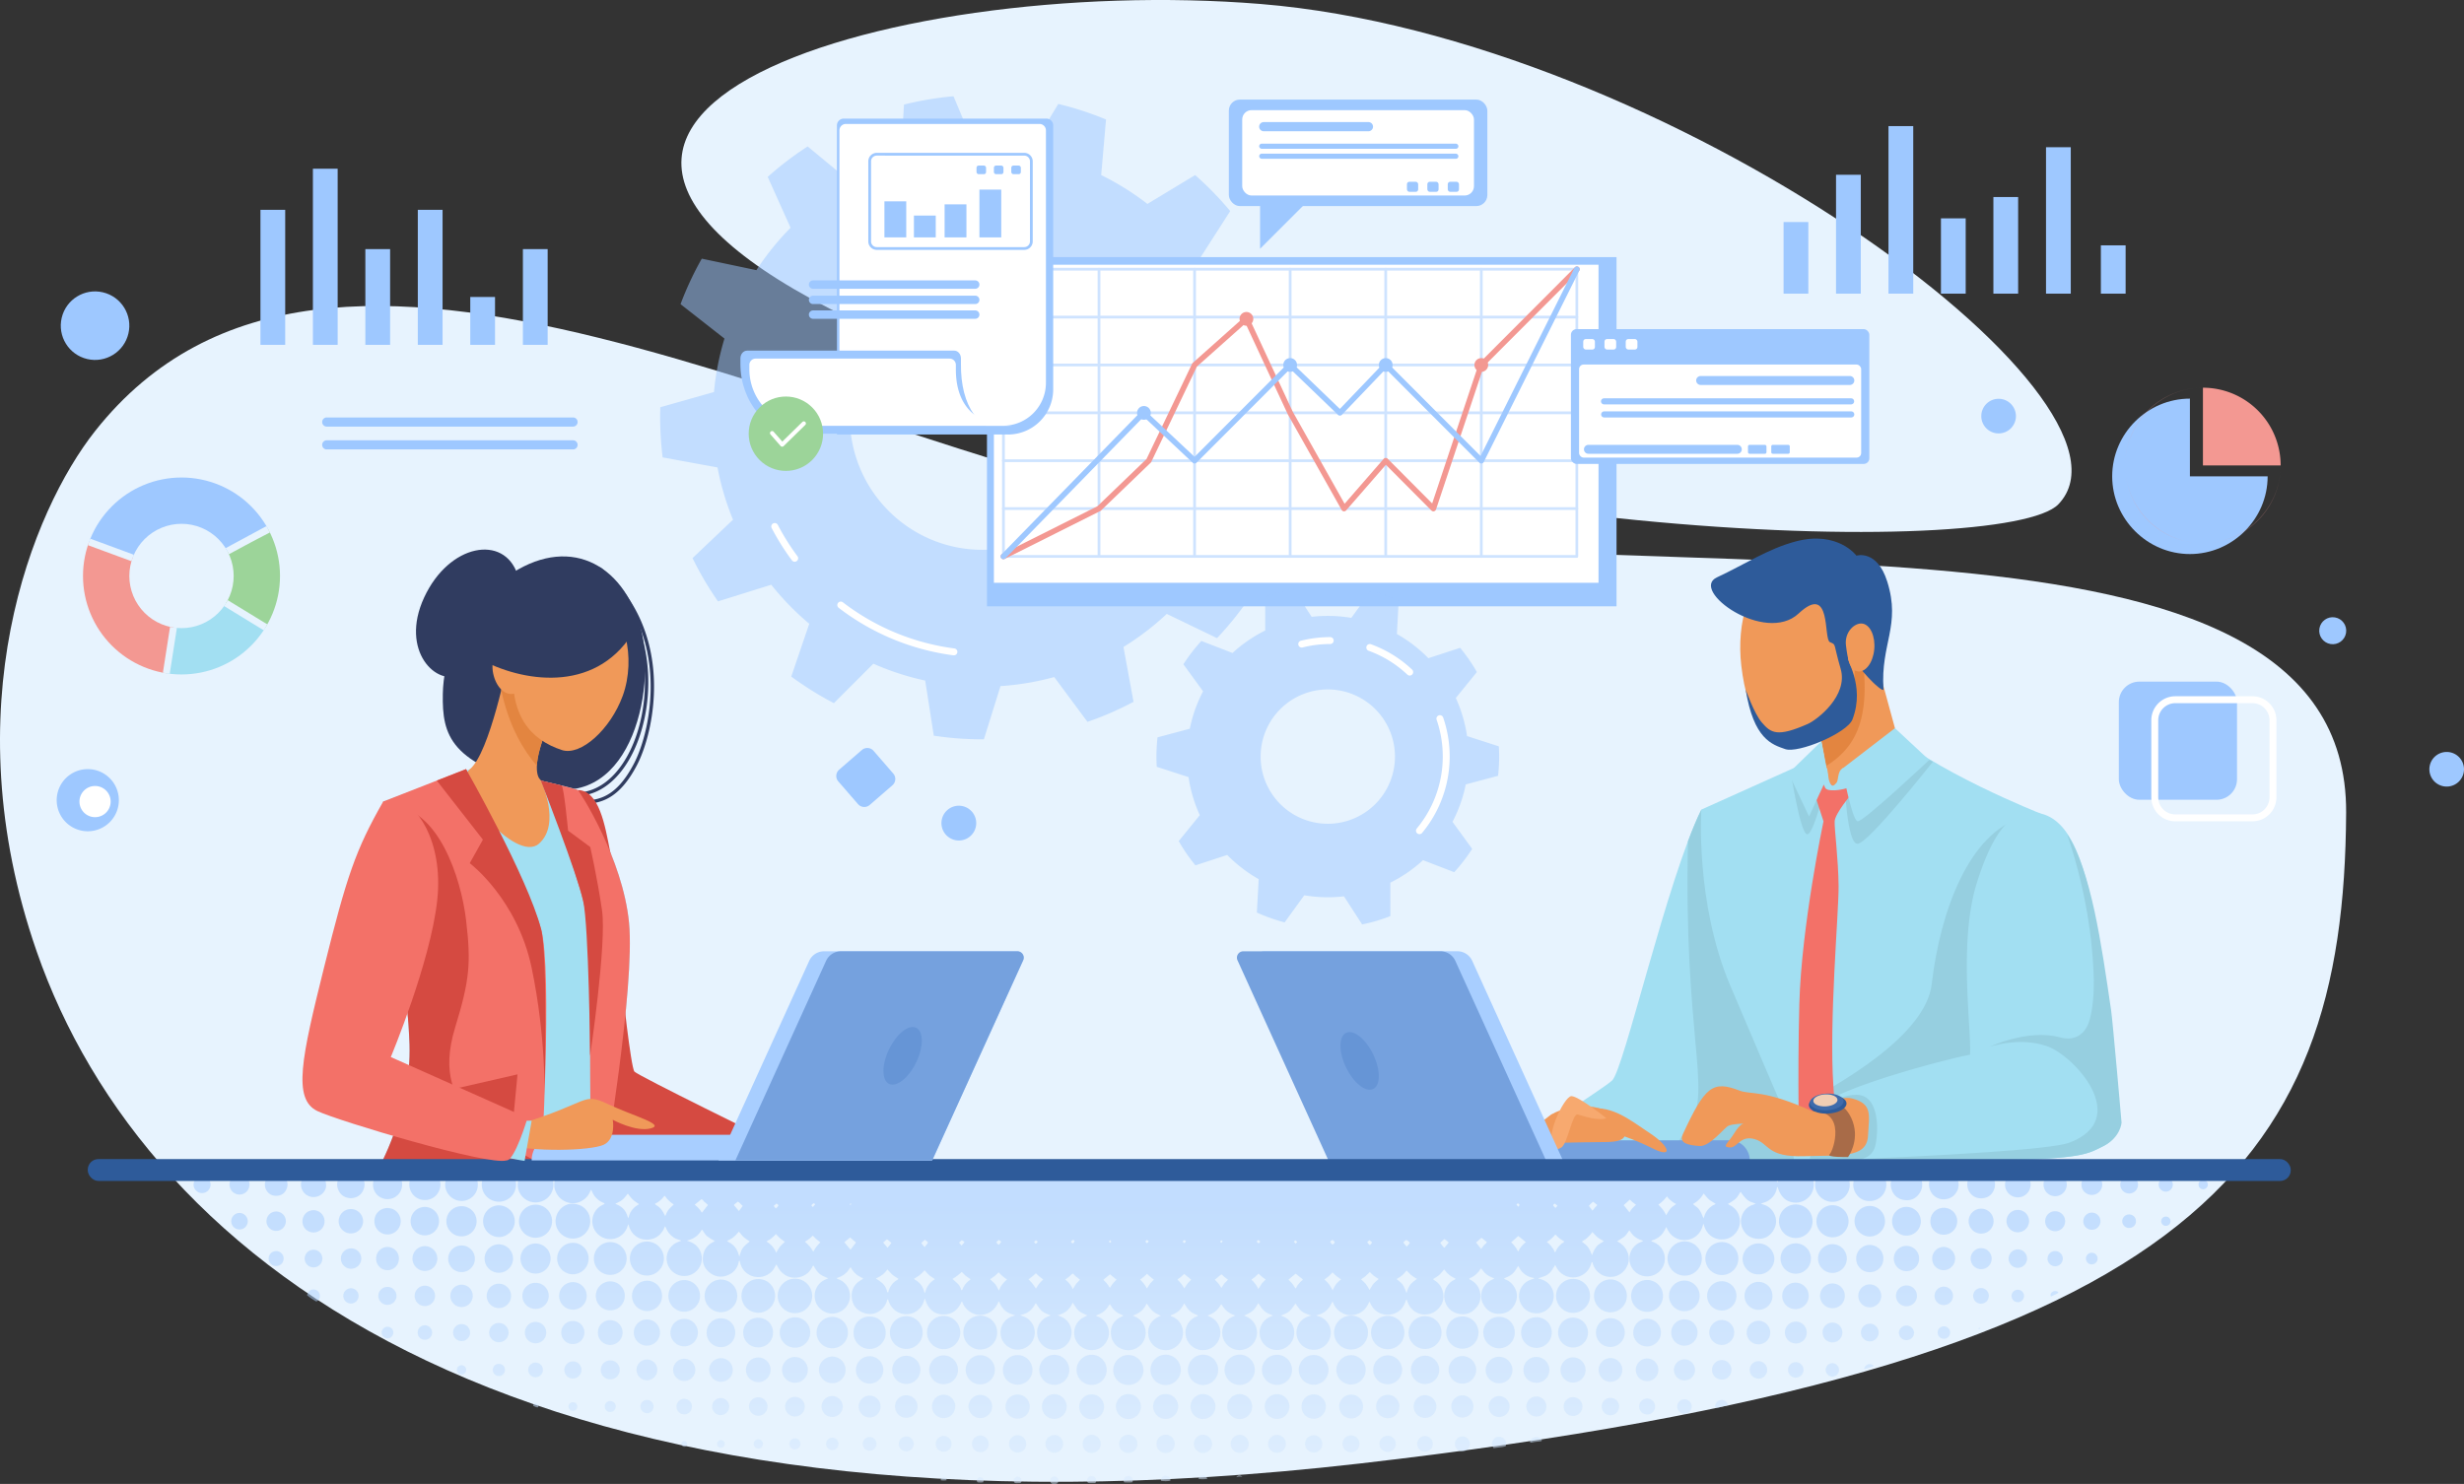 <svg xmlns="http://www.w3.org/2000/svg" xmlns:xlink="http://www.w3.org/1999/xlink" viewBox="0 0 3558.13 2143.28"><rect x="0" y="0" width="3558.13" height="2143.28" fill="#333333" stroke="none"/><defs><style>.cls-1{fill:none;}.cls-2{fill:#e7f3fe;}.cls-3{fill:#a2dff2;}.cls-4{fill:#96cfe0;}.cls-5{fill:#f37168;}.cls-6{fill:#2e5b9a;}.cls-7{fill:#f09959;}.cls-8{fill:#e38540;}.cls-9{fill:#75a1de;}.cls-10{fill:#a86b48;}.cls-11{fill:#3e6bab;}.cls-12{fill:#f0ceb4;}.cls-13{fill:#f7a96f;}.cls-14{fill:#a8ceff;}.cls-15{fill:#6695d6;}.cls-16{fill:#303c60;}.cls-17{fill:#d54a41;}.cls-18,.cls-21,.cls-22{opacity:0.5;}.cls-18{fill:url(#Безымянный_градиент_13);}.cls-19,.cls-21{fill:#9ec8ff;}.cls-20{fill:#fff;}.cls-23{fill:#f39892;}.cls-24{fill:#9cd499;}.cls-25{clip-path:url(#clip-path);}</style><linearGradient id="&#x411;&#x435;&#x437;&#x44B;&#x43C;&#x44F;&#x43D;&#x43D;&#x44B;&#x439;_&#x433;&#x440;&#x430;&#x434;&#x438;&#x435;&#x43D;&#x442;_13" x1="1733.99" y1="1741.75" x2="1733.99" y2="2233.81" gradientUnits="userSpaceOnUse"><stop offset="0" stop-color="#9ec8ff"></stop><stop offset="1" stop-color="#e7f3fe"></stop></linearGradient><clipPath id="clip-path"><path class="cls-1" d="M262.1,689.68A142.24,142.24,0,1,0,404.34,831.91,142.23,142.23,0,0,0,262.1,689.68Zm0,217.58a75.35,75.35,0,1,1,75.35-75.35A75.35,75.35,0,0,1,262.1,907.26Z"></path></clipPath></defs><title>Asset 1</title><g id="Layer_2" data-name="Layer 2"><g id="&#x421;&#x43B;&#x43E;&#x439;_1" data-name="&#x421;&#x43B;&#x43E;&#x439; 1"><path class="cls-2" d="M2972.35,728.39c144.89-150.64-565.43-674.85-1152-722.64-540-44-1253.52,169-529.15,483.93C1981.4,789.75,2896.64,807.1,2972.35,728.39Z"></path><path class="cls-2" d="M137.26,622.69c338.3-428,1048.71,24.06,1656.56,133.87s1596.58-64.66,1594.11,417C3385.29,1687,3166,1975.89,1963.38,2113.86S210.13,1826.63,52.89,1374C-69.52,1021.57,46.85,737.08,137.26,622.69Z"></path><path class="cls-3" d="M2456.81,1169.34c-49.65,100.79-111.9,376.21-128.88,391.3s-115.07,73.57-132,101.86-9.43,18.87-1.88,20.75,433.87,3.78,433.87,3.78-49-292.39-54.71-294.28S2456.81,1169.34,2456.81,1169.34Z"></path><path class="cls-4" d="M2386.22,1685.66c78.29.55,160.92,1,206.4,1.2l-62.27-372.43c-33.22-64.39-73.54-145.09-73.54-145.09-6.26,12.71-12.72,28.19-19.26,45.58-6.46,279.72,33.83,358.13,3.57,408C2417.5,1661.78,2396,1679.18,2386.22,1685.66Z"></path><path class="cls-3" d="M2718.26,1047.7c70.81,65.36,228.43,127.34,228.43,127.34s23.94,221.26,7.6,346.54-7.26,150.69-7.26,150.69l-340.36,2.9s-28.25-63.42-108.1-251.64c-50.84-119.83-41.76-254.19-41.76-254.19l197.9-89Z"></path><path class="cls-4" d="M2622,1672.27h325s-9.08-25.42,7.26-150.69c13.46-103.16-.4-271.39-5.72-327.58L2919,1181.33c-74.2,21.38-117,132.06-129.54,240.21-8.42,72.37-128.31,143.61-206.74,182.84C2608.51,1653.49,2622,1672.27,2622,1672.27Z"></path><path class="cls-4" d="M2663.54,1126.31s3.05,93.44,19,92.44,108.56-118.47,108.56-118.47l-15.75-7.53Z"></path><path class="cls-4" d="M2639.58,1121s-20.13,86-30.13,84-23.48-89.38-23.48-89.38Z"></path><path class="cls-5" d="M2635.84,1110.25l27.7,3,10.66,33s-24.36,28.52-24.86,40,5.36,54.49,5.68,93.49-14,194.24-7.5,289.35l6.5,95.1-55.68,2.17s-3-104.62,0-216.62,34.88-263.49,34.88-263.49l-12.58-38.51Z"></path><path class="cls-6" d="M2542.36,820.6c-39.18,87.25,7.84,168.08,6.42,164.67S2608.07,838,2608.07,838Z"></path><path class="cls-7" d="M2690.82,885.12l49.68,181.6a16.44,16.44,0,0,1-3.14,14.71c-11.66,14.36-28.25,43.89-61.72,53.36-6.51,1.84-14.53,2.34-21,2.36a14.19,14.19,0,0,1-14-11.48l-33.29-172.25Z"></path><path class="cls-8" d="M2681.33,900.3l-18.17,7.44-55.83,45.68,21.43,109.18,8.54,43.54C2688.13,1074.45,2706.77,1022.75,2681.33,900.3Z"></path><path class="cls-7" d="M2678.23,967.48c0,60.74-36.58,108.6-81.79,106.88s-73-35.91-81.94-113.09c-7.05-60.55,10.43-131,55.65-129.3S2678.19,906.73,2678.23,967.48Z"></path><path class="cls-3" d="M2946.69,1175c65.75,14.85,78,148.41,99.35,289.26,2.46,16.22,15.09,153.44,15.09,153.44a42,42,0,0,1-23.89,37.73c-21.49,10.74-30.19,18.86-154.69,20.12-119.58,1.21-273.76-3.77-273.76-3.77s-1.36-44.5,10.9-66.24c18.45-32.7,207.52-79.65,225.13-82.16,2.51-35.22-17.37-162.63,10.06-249,18.86-59.43,39.14-90.55,64.55-98.69C2927.9,1173,2936.94,1172.84,2946.69,1175Z"></path><path class="cls-4" d="M2676.41,1674.53c59,.89,139.85,1.73,206.14,1.06,124.5-1.26,133.2-9.38,154.69-20.12,25.15-12.58,26.41-34,26.41-34s-12.71-146-15.09-162.24C3034.72,1365,3019.77,1257,2985,1204.91c32.7,95.85,38,176.73,38.55,211.27.29,17.5-1.32,41.45-6.42,58.19-5.66,18.55-20.13,30.18-42.76,23.89-45.28-12.58-101.88,13.84-101.88,13.84s42.76-15.1,83-1.26,123.25,105.64,32.7,139.6C2960.48,1660.83,2794.51,1669.3,2676.41,1674.53Z"></path><path class="cls-4" d="M2629.76,1609.77s16.76-28.5,51.14-28.5,31.86,56.17,26.83,74.62-25.15,19.28-25.15,19.28l-69.24-1.75Z"></path><path class="cls-9" d="M1949.06,1676h577.67a29,29,0,0,0-28.95-29H1949.06Z"></path><path class="cls-7" d="M2617.23,1605.24c-69.63-32-89.31-23.89-105.15-30-39.1-15.12-50-6-81.94,62.85-6.36,13.71,8.74,15.89,23.78,17.18s35.91-26.39,42-29.23,22.15-3.16,22.15-3.16-5-.43-13.82,14-18.49,19.46-6.79,20.45,15-18.07,36.37-12,17,26.37,71.46,24.61c51.67-1.67,90.27,3.5,92.17-29.16,1.81-31,6.55-46.14-22.31-54.07C2653,1580.53,2617.23,1605.24,2617.23,1605.24Z"></path><path class="cls-10" d="M2618.17,1605.32c48.5-1.33,29.3,57.3,23.86,61.89s26.59,4,26.59,4,17-22.73,6.79-51.36-35.13-32-35.13-32l-22.3,9.88Z"></path><path class="cls-6" d="M2666.44,1593.51c.38,7.46-11.47,14.13-26.48,14.91s-27.5-4.63-27.88-12.09,11.46-14.14,26.48-14.92S2666.05,1586.05,2666.44,1593.51Z"></path><path class="cls-11" d="M2662.14,1590.36c.35,6.66-10.25,12.63-23.66,13.32s-24.56-4.14-24.91-10.8,10.25-12.63,23.66-13.33S2661.79,1583.69,2662.14,1590.36Z"></path><path class="cls-12" d="M2653.44,1588.43c.25,4.8-7.38,9.09-17,9.59s-17.68-3-17.93-7.78,7.37-9.09,17-9.59S2653.19,1583.63,2653.44,1588.43Z"></path><path class="cls-7" d="M2240,1609.73c35.8-19.89,79.56-13.26,95.48,6.63s18.56,33.15-17.24,33.15-107.41,2.65-119.35,1.32S2240,1609.73,2240,1609.73Z"></path><path class="cls-7" d="M2286.52,1602.81c38.46-9.28,64.73,13.09,96.8,34.48,27.85,18.56,33.45,36.61,2.66,21.21-45.09-22.54-71.61-25.19-71.61-25.19Z"></path><path class="cls-7" d="M2243.6,1620.23c-19.42,0-36.37-6.2-50.08-5s-57.12,45.69-50.26,49.12a16,16,0,0,0,1.6.68,23.4,23.4,0,0,0,27.75-9.73c6.14-9.86,16.13-21.33,27.77-17.23,19.42,6.86,39.8,6.2,39.8,6.2Z"></path><path class="cls-13" d="M2246.62,1657.46c-19.89-8,11.93-74.26,22.54-74.26s50.39,31.83,50.39,31.83-9.35,5.28-41.1-5.3c-8-2.66-14.59,42.43-23.87,47.73S2246.62,1657.46,2246.62,1657.46Z"></path><polygon class="cls-3" points="2630.26 1070.59 2639.58 1120.28 2612.34 1179.25 2582.74 1116.75 2630.26 1070.59"></polygon><path class="cls-6" d="M2520.81,995.61c11.45,72.13,38.15,79.75,57.07,86.34s89.64-23.13,97.18-42.89c19.29-50.54-11.84-88.6-5.53-89.1s15.24,16.14,35.63,36.1c1.89,1.86,15,14.11,14.68,9.29-4.38-65.67,25.41-91.82,5.42-155.38-14.73-46.85-44.46-37.42-44.46-37.42s-27-36.49-87.31-20.64c-40.37,10.61-73.93,33.31-114.12,52s69.61,97.31,117.89,52.24,35.48,36.92,45.22,41.29,4.31,0,15.54,38.69-34,73.62-47.75,79.64c-43.85,19.25-52.92,13.11-66.15-2.3C2532.65,1030.06,2520.81,995.61,2520.81,995.61Z"></path><path class="cls-7" d="M2706.47,938.32c-1.91,19.07-12.6,33.13-23.88,31.41s-14.31-16.36-16.94-37.63c-2.38-19.17,12.6-33.13,23.88-31.41S2708.39,919.25,2706.47,938.32Z"></path><path class="cls-3" d="M2736.4,1051.74l49.4,46s-95.05,89.5-103.27,88.5-22.19-76-22.19-76Z"></path><path class="cls-3" d="M2661.79,1109.14c-9.12,4.28-6.18,17.28-10.05,21.8s-6.17,5.75-9.29-.55-2.61-20.54-5-21.25-20.76,56.61-20.76,56.61,13.48-36.67,16.55-32.67.62,7.73,11.78,8.4,25.34-4,25.34-4Z"></path><path class="cls-14" d="M1948.37,1676h308.55l-131-288.27a23.56,23.56,0,0,0-21.45-13.81H1825.35a9.21,9.21,0,0,0-8.38,13Z"></path><path class="cls-9" d="M1795.35,1374h284.77a23.57,23.57,0,0,1,21.45,13.81l131,288.27H1918.37L1787,1387A9.21,9.21,0,0,1,1795.35,1374Z"></path><path class="cls-15" d="M1943.8,1541.78c10.8,22.39,28.32,36.3,39.14,31.08s10.83-27.6,0-50-28.32-36.29-39.14-31.07S1933,1519.4,1943.8,1541.78Z"></path><path class="cls-16" d="M841.39,1161.11c-4.8,0-9.52-.24-14.14-.47-3.84-.2-7.8-.4-11.61-.45a2.44,2.44,0,0,1,0-4.88c3.94.06,8,.26,11.82.46,29,1.46,58.94,3,88.13-53.14,12.67-24.37,26.46-71.74,23.63-125.07-2.32-43.67-17.12-105.8-74.47-153.75a2.43,2.43,0,1,1,3.12-3.73c58.7,49.07,73.84,112.58,76.21,157.22,2.89,54.31-11.22,102.66-24.17,127.58C894.18,1154.41,866.76,1161.11,841.39,1161.11Z"></path><path class="cls-16" d="M832.29,1149.6c-1.13,0-2.26,0-3.4-.08a2.44,2.44,0,1,1,.24-4.87c1,0,2.1.08,3.14.08,30.23,0,58.16-21.41,77-59.24,31-62.2,34-164.24-21.49-230.85a2.44,2.44,0,0,1,3.75-3.12c56.82,68.2,53.8,172.56,22.1,236.14C893.93,1127.22,864.43,1149.6,832.29,1149.6Z"></path><path class="cls-16" d="M723.86,838.84c87.48-67.9,169.64-31.91,199.08,60,27.49,85.84-7.75,270.31-138.25,238.17-135-33.26-146.27-74.59-145.24-134.67C640.27,954.35,660.74,887.83,723.86,838.84Z"></path><path class="cls-3" d="M678.39,1111.09l-125,46.66s35,254,38,351-46,181.15-46,181.15h327s45-264.15,36-357.15-71-189.35-74-191.68-78-19.32-78-19.32Z"></path><path class="cls-17" d="M898.34,1423.75s12.59,118,17.8,124,197.2,100,197.2,100l-279,19Z"></path><path class="cls-17" d="M834.34,1141.07c31,.68,39.42,51.36,46.71,89S834.34,1141.07,834.34,1141.07Z"></path><path class="cls-5" d="M781.34,1341.75c-17-61-108.34-230.87-108.34-230.87l-119.66,46.87s27.43,199.07,35.81,312L634.6,1689.9H781.34S798.34,1402.75,781.34,1341.75Z"></path><polygon class="cls-17" points="612.46 1582.71 747.34 1551.75 736.33 1666.75 612.46 1582.71"></polygon><path class="cls-17" d="M679.9,1614.75c-22-29.79-43.52-62.56-22.56-131s23-93,15.66-155-40.66-161-105.66-164c0,0-2.14,21.68-5.61,56.29,10.56,81.75,27.56,221.41,29.61,287.71,3,97-46,181.15-46,181.15l266,5.85S701.9,1644.54,679.9,1614.75Z"></path><path class="cls-5" d="M908.34,1332.75c-9-93-71-189.35-74-191.68-1.85-1.43-31.2-8.47-53.36-13.64,6.52,15.36,75.22,179.09,72.36,246.53-3,70.79.09,315.94.09,315.94h18.91S917.34,1425.75,908.34,1332.75Z"></path><path class="cls-18" d="M1570.21,1900.05c-3.36-1.64-6.27-2.9-9-4.45a20.94,20.94,0,0,1-6.73-6c-1.82-2.51-3.45-5.17-5.41-8.15-4.21,9.69-11.21,15.68-21.89,18.26,2.16.89,3.54,1.43,4.9,2a24.81,24.81,0,0,1,14.19,30.34c-2.81,9.51-12.57,19.25-27.5,17.22-12.76-1.73-20.68-12.87-21.12-23.23a24.9,24.9,0,0,1,15.46-24.42c1.24-.5,2.5-1,4.16-1.61-3.23-1.42-6.11-2.53-8.84-3.94a21,21,0,0,1-7-5.73c-1.94-2.47-3.6-5.16-5.49-7.91-1.33.61-1.5,2.07-2.23,3.1-.87,1.23-1.65,2.53-2.6,3.71a25.27,25.27,0,0,1-2.8,3,28.91,28.91,0,0,1-3.2,2.53,25.23,25.23,0,0,1-3.52,2,44.05,44.05,0,0,1-4.23,1.64c-1.27.45-2.57.84-4.37,1.42,1.75.56,3,.94,4.29,1.38a24.7,24.7,0,1,1-15.2-.09c1.14-.38,2.31-.67,4.17-1.2-5.66-1.81-10.71-3.38-14.79-7a29.76,29.76,0,0,1-8.56-12.94c-1.79.3-1.69,1.6-2.1,2.46-3.9,8.31-10.14,13.73-19.14,16-8.62,2.16-16.16-.14-23-5.28a26.62,26.62,0,0,1-8.26-10.64c-.4-.9-.33-2.19-1.83-2.54-5.48,12.89-14.94,19.84-29.33,18.41-11.63-1.16-19.74-9.15-23.38-22.4-1.31.62-1.26,1.88-1.57,2.94a26.51,26.51,0,0,1-49.51,4c-.93-2-1.63-4.21-2.45-6.36-1.5.45-1.37,1.89-1.71,2.91a25.72,25.72,0,0,1-5.95,10.08c-7.62,7.76-16.85,10.22-27,6.82-10.54-3.53-16.77-11.26-17.72-22.47-.92-10.8,3.7-19,12.87-24.75,1-.64,2.08-1.21,3.11-1.83.1-.06.14-.24.35-.64-1-1.29-2.77-1.47-4.08-2.35s-2.89-1.65-4.24-2.62a25.39,25.39,0,0,1-3.43-3,37.84,37.84,0,0,1-3.2-3.82c-1-1.33-1.82-2.76-2.9-4.43-.53.46-1.06.72-1.31,1.15a29.72,29.72,0,0,1-17.78,13.92,5.71,5.71,0,0,0-1,.61c.9,1.34,2.44,1.53,3.69,2.07a25.3,25.3,0,0,1,12.24,11,25.72,25.72,0,0,1-2.79,28.9c-6.82,8-18.07,11.18-27.57,7.83-10.48-3.71-17.27-12.89-17.46-23.63a25.16,25.16,0,0,1,15.35-24.12c1.23-.55,2.44-1.12,4.18-1.92-4.85-2.1-9.36-3.69-13-6.94s-5.93-7.18-8.06-11.21c-1.28-.21-1.31.79-1.72,1.31a14.39,14.39,0,0,0-.86,1.6,26.85,26.85,0,0,1-19.21,13.88c-10.74,2-19.67-1.61-26.7-9.86a41.12,41.12,0,0,1-3.59-5.75c-.53-.88-1-1.82-1.4-2.64-1.32,0-1.2,1-1.56,1.52s-.53,1.09-.81,1.63a26.1,26.1,0,0,1-10.79,11.32c-15.28,8.48-34.72.65-39.23-16.38-.34-1.31-.63-2.63-1-4-1.49.35-1.18,1.61-1.4,2.54-2,8.33-6.73,14.52-14.54,18-9.5,4.28-18.71,3.36-27-3s-11.38-14.75-9.8-24.86c1.35-8.62,6-15,13.81-19.11l2.79-1.5a1.37,1.37,0,0,0,.29-.34c-14.59-8-12.82-9.05-18.37-16.38-1.51,1.09-2,3-3.19,4.23s-2.33,2.79-3.66,4a28.84,28.84,0,0,1-4.34,3.27,33.8,33.8,0,0,1-4.87,2.39c-1.6.66-3.29,1.11-5.8,1.94,2.18.82,3.52,1.35,4.88,1.85a25.41,25.41,0,0,1,10.2,40.72,25.47,25.47,0,0,1-27.34,7.08,25.35,25.35,0,0,1-2.25-47c1.9-.84,3.87-1.5,6.08-2.35-.8-1.25-2-1-2.86-1.4s-2-.68-3-1.07a27.8,27.8,0,0,1-2.89-1.31,25.74,25.74,0,0,1-2.69-1.68c-1-.71-1.92-1.47-2.82-2.27a29,29,0,0,1-4.22-4.73,25.82,25.82,0,0,1-1.64-2.72c-.51-.93-1-1.89-1.41-2.84l-1.49-3.16c-1.55,2.14-1.87,4.31-3,6a47.63,47.63,0,0,1-3.8,5.08,26.92,26.92,0,0,1-4.83,4.08,25.57,25.57,0,0,1-5.66,2.82,27.19,27.19,0,0,1-6.19,1.31,31.14,31.14,0,0,1-6.33,0,25.59,25.59,0,0,1-15.27-7.29c-4.2-4-6.41-9.08-8.12-15.06-.64,1.79-1.11,3-1.53,4.27a25.94,25.94,0,1,1-36.19-31.65c1.07-.54,2.14-1.11,3.2-1.68.09,0,.1-.26.27-.72-1.48-1.08-3.39-1.54-5-2.52a39.46,39.46,0,0,1-4.51-3,32,32,0,0,1-4.16-4.15,29.09,29.09,0,0,1-3-4.53c-.94-1.71-1.67-3.53-2.58-5.51-1.35,1.16-1.67,2.67-2.31,4A27.6,27.6,0,0,1,836,1736.35c-11.53,4.44-24.11-1.08-30-9.14-6.48-8.82-7.38-18.29-2.75-28.25a12.29,12.29,0,0,1,.89-1.58c.25-.37.57-.69,1-1.25,4.79-.6,9.77-.19,14.73-.26s9.68,0,14.53,0h15.13l4.15,7.49,3.56-7.21c1.07-.1,2-.26,2.85-.27q20.88,0,41.76,0c2.48,0,2.48,0,4.83,1.73,2.33-1.69,2.33-1.69,4.82-1.74H2455.56c2.5,0,2.5.05,4.81,1.71,2.47-1.64,2.47-1.7,4.43-1.7q22,0,44,0a12.16,12.16,0,0,1,1.6.23l3.11,5,3.32-5.13h44.69c3,3.21,3.65,7.47,4.72,11.38,1.2.27,1.12-.55,1.21-1a25.74,25.74,0,0,1,4.24-10.09c3.52-.76,7.15-.28,10.76-.36s7,0,10.44,0H2614c5.84,6.45,7.09,18.83,1.81,28a26.24,26.24,0,0,1-25.2,13c-11.84-1.29-19.5-8.58-23.57-22.43-1.24.2-1.08,1.27-1.25,2.09a26.23,26.23,0,0,1-8.81,15,25.08,25.08,0,0,1-8.16,4.83c-1.82.64-3.65,1.24-6.12,2.08,2.1.76,3.62,1.33,5.15,1.85a23.32,23.32,0,0,1,12.09,9.15c5.84,8.7,6.45,17.87,1.28,27-5.07,8.94-13.15,13.38-23.37,12.77-10.41-.63-17.89-6.1-21.95-15.79a25.05,25.05,0,0,1,14.63-33c1.54-.52,3-1.12,4.83-1.79-8.59-3.91-11.21-1.72-21.89-17.36-5.83,8.67-4,9.34-18.39,17.69,1,.6,1.84,1.15,2.73,1.61,8.62,4.41,13.47,11.45,14.59,21,1.48,12.65-7.74,25.37-20.2,28-13.37,2.79-25.74-4-30.51-16.79-.58-1.55-1.06-3.13-1.78-5.26a26.75,26.75,0,0,0-1.12,2.79,28.11,28.11,0,0,1-6.6,12.26,27.09,27.09,0,0,1-43.58-5.6c-.76-1.41-1.48-2.84-2.49-4.78-2.4,5-4.67,9.35-8.41,12.77a33.52,33.52,0,0,1-12.92,6.91c-.15,1.07.45,1.24,1,1.44a30.29,30.29,0,0,1,8.05,4.1,25.77,25.77,0,0,1,8.94,28.8c-3.33,10.08-13,17-23.77,17.3a25.6,25.6,0,0,1-10.46-49.18c1.25-.51,2.51-1,3.69-1.47.22-.91-.29-1.15-.89-1.33a31.08,31.08,0,0,1-9-4.16,28.41,28.41,0,0,1-7.53-7.77c-.57-.84-1.24-1.62-2-2.63-2.56,3.52-4.56,7.19-7.91,9.61-3.14,2.27-6.53,4.21-9.79,6.28,14.81,7.19,18.78,21.61,16.26,31.09-2.81,10.6-11.71,18.89-22.65,20.15a26.39,26.39,0,0,1-23.77-9.65,27,27,0,0,1-5.41-11.69c-1.88.56-1.56,1.85-1.85,2.77-2.3,7.06-6.47,12.58-13.07,16.16a27.16,27.16,0,0,1-37.05-11.24c-.61-1.18-1.18-2.38-1.75-3.54-2,3.16-3.85,6.3-6,9.19a20.34,20.34,0,0,1-8.1,6.45c-3.28,1.47-6.77,2.5-10.37,3.79.45.8,1.4.63,2.12.81,6.71,1.69,12.24,5.1,16.12,11a25.05,25.05,0,1,1-43.33,25,24.86,24.86,0,0,1,9.71-32.78c3-1.72,6.38-2.65,9.82-4a8.84,8.84,0,0,0-1.71-.74,28.17,28.17,0,0,1-20.64-15.47,12.11,12.11,0,0,0-1.31-1.59c-2.48,4.11-4.65,8.07-8.09,11.1s-7.57,4.92-12,6.57c.49,1.48,1.76,1.68,2.76,2.11a23.49,23.49,0,0,1,8.8,6.26c6.92,8.05,8.87,17.14,4.78,27s-12,15.51-22.79,15.94-18.92-4.71-23.9-14.27c-7.24-13.9.28-29.12,12-34.56,1.21-.57,2.41-1.17,4-1.94-1.46-1.38-3.16-1.5-4.5-2.26s-2.74-1.29-4-2.1a32.14,32.14,0,0,1-4-3,31.25,31.25,0,0,1-3.11-3.29c-1-1.26-2-2.62-3.16-4.19-1.78,1.3-2.34,3.29-3.63,4.66a54.47,54.47,0,0,1-4.12,4.2,33.54,33.54,0,0,1-4.43,3.15c-1.64,1-3.38,1.83-4.94,2.65,0,1.28.79,1.52,1.42,1.84,8.85,4.49,13.64,11.87,14.59,21.55a24.3,24.3,0,0,1-5.92,18.53c-7.14,8.41-16.36,11.47-26.94,8.64-10.36-2.77-16.8-9.84-19-20.47a26,26,0,0,1,12.58-27.43c1.12-.65,2.63-.81,3.33-2.5-2.09-1.13-4.26-2.12-6.23-3.42a34.75,34.75,0,0,1-5.29-4.24c-1.71-1.67-3.15-3.63-4.82-5.6-2.47,2.73-4.67,5.61-7.35,8s-5.67,3.94-8.8,6.06c.82.64,1.56,1.3,2.38,1.84a26.14,26.14,0,0,1,11.51,15.2c3,10.68.15,19.86-7.89,27.17a26.35,26.35,0,0,1-42.19-9.79c-.66-1.63-1.26-3.3-2-5.21-1.38,1.34-1.46,2.93-2,4.29-4.06,10.38-11.58,16.41-22.65,17.77a26.82,26.82,0,0,1-26.49-14c-.78-1.47-1.48-3-2.4-4.84-.6,1-1.09,1.71-1.43,2.47-4.22,9.45-11.54,15-21.63,16.77-7.75,1.33-14.67-1.09-20.81-5.8a26,26,0,0,1-8-10.29c-.42-1-.87-1.89-1.51-3.28a15.17,15.17,0,0,0-1.31,2,28.3,28.3,0,0,1-19.31,17.12c-.86.24-1.69.57-3,1,1.64.54,2.87.93,4.08,1.35a24.77,24.77,0,0,1-4.62,48.08c-10.39,1.15-20-3.71-24.81-12.51a24.7,24.7,0,0,1,14.27-35.69c1.14-.37,2.3-.68,3.7-1.09-3.32-1.28-6.44-2.27-9.37-3.65a21,21,0,0,1-7.46-5.84c-2.06-2.55-3.86-5.31-5.8-8-8.25,12.84-10.19,12.77-20.87,17.54,1.7.74,3.21,1.36,4.69,2a25,25,0,1,1-21.07,0c1.47-.68,3-1.33,4.67-2.09-10-4.61-12.36-4.17-21-17.94-6.18,10.09-6.62,11.56-20.32,18,1.39.68,2.56,1.27,3.76,1.83a24.6,24.6,0,0,1,13.61,15.56c4.39,13.91-4.66,29-19,31.87a25.11,25.11,0,0,1-17.35-46.5c1.7-.93,3.49-1.7,5.7-2.75-2.08-1.3-4.13-1.7-5.85-2.7a46.3,46.3,0,0,1-5.7-3.69,31.13,31.13,0,0,1-4.39-4.57c-1.31-1.62-2.38-3.44-3.45-5-1-.31-1.32.34-1.58.83a30,30,0,0,1-16.53,14.11c-.55.2-1.06.49-2,1,1.52.78,2.68,1.41,3.86,2a24.52,24.52,0,0,1,12,11.91,25.19,25.19,0,1,1-34.29-11.55c1.43-.74,3.16-1,4.46-2.5-4.35-1.84-8.48-3.63-11.92-6.72-3.3-2.94-5.42-6.75-8-10.67-2.41,4.15-4.64,7.88-8,10.82s-7.34,4.75-11.47,6.38c.46,1.82,2.14,1.71,3.22,2.22a24.65,24.65,0,0,1,12.59,13.14,25.3,25.3,0,0,1-18.15,34.44c-13.24,2.76-29.61-6.07-30.24-24-.35-10.21,4.42-18,13.48-23,1.42-.78,2.94-1.4,4.83-2.29a79.44,79.44,0,0,1-8.27-4.18,33.38,33.38,0,0,1-6.48-5.61,79.79,79.79,0,0,1-5.32-7.63c-1.49,1-1.74,3-2.78,4.3s-2.13,3-3.37,4.26a28.44,28.44,0,0,1-4.09,3.58,36.39,36.39,0,0,1-4.65,2.78c-1.57.81-3.22,1.45-5.33,2.38l4,2c8.39,4.15,13.18,10.87,14.28,20.16a25.24,25.24,0,0,1-19.21,27.11c-14.28,3.33-29.86-6-30.92-23.09-.63-10.19,3.83-18.16,12.76-23.39,1.55-.9,3.21-1.61,4.85-2.42-.16-1.3-1.3-1.14-2-1.53-.92-.52-1.94-.84-2.9-1.29a24,24,0,0,1-2.41-1.26,21.66,21.66,0,0,1-2.24-1.54c-.84-.65-1.65-1.34-2.43-2a26.74,26.74,0,0,1-1.91-1.93,24.86,24.86,0,0,1-1.73-2.11c-.61-.86-1.13-1.79-1.7-2.68s-1-1.49-1.64-2.47c-1.62,1.17-2.15,2.94-3.2,4.3a35.56,35.56,0,0,1-3.2,3.82,32.94,32.94,0,0,1-4.17,3.47,30.78,30.78,0,0,1-4.32,2.48c-1.62.79-3.33,1.39-5,2.09.29,1.43,1.54,1.3,2.42,1.67a24.48,24.48,0,0,1,12.72,11.12c4.57,8.58,4.52,17.18-.59,25.47s-12.86,12.25-22.56,11.74a24.83,24.83,0,0,1-23.2-30,24.22,24.22,0,0,1,13.4-17.33C1566.71,1901.54,1568.24,1900.93,1570.21,1900.05Zm874.49-161c6,5.58,8.78,3.82,15.26,20.83.73-2,1.29-3.87,2.05-5.63a27.69,27.69,0,0,1,6.27-9.32,41.18,41.18,0,0,1,4.27-3.35c1.51-1.11,3.6-1.37,4.86-2.92-3.39-2.18-6.79-3.9-9.59-6.31s-5-5.51-7.63-8.51c-1.39,2-2.59,4.1-4.1,5.91a38,38,0,0,1-5.14,5.09C2449.1,1736.4,2447,1737.58,2444.7,1739.09Zm-1556.32-.35c5.13,2,9.08,4.38,12.27,7.88s4.92,8.13,6.48,12.77c.25-.3.38-.4.43-.54.21-.56.41-1.13.58-1.71a26.53,26.53,0,0,1,13.33-16.88,5.13,5.13,0,0,0,1.1-1.13c-3.1-2.25-6.25-4.1-8.84-6.55s-4.76-5.63-7.12-8.51C898.87,1733.58,898.87,1733.58,888.38,1738.74Zm179.16,76.36c3.92-11.37,2.92-12.07,15.1-22-2.92-2.08-6.06-3.91-8.68-6.3s-4.69-5.29-6.9-7.87c-2.62,2.74-4.87,5.65-7.67,7.87s-6.31,3.91-9.61,5.89a66.36,66.36,0,0,1,6.31,3.73,27.72,27.72,0,0,1,5.26,4.94,31.51,31.51,0,0,1,3.92,6.59A62.71,62.71,0,0,1,1067.54,1815.1Zm214,18.39c-1.36,1.63-2.45,3.07-3.68,4.38a29.73,29.73,0,0,1-3.64,3.37c-1.43,1.09-3,1.94-4.54,3s-3.33,1.17-4.77,2.78c1.19.67,2.14,1.11,3,1.7a64.22,64.22,0,0,1,6.14,4.56,23.78,23.78,0,0,1,6.44,10.23c.41,1.17.28,2.76,1.87,3.41a8.65,8.65,0,0,0,.57-1.26,27.17,27.17,0,0,1,13.45-17.38c.43-.24.69-.79,1-1.23-3-2-5.93-3.57-8.42-5.69S1284.2,1836.36,1281.51,1833.49ZM2298.85,1813c6.54-16,9.52-15,17.17-20.31-3-1.79-6.13-3.31-8.81-5.44s-5.1-5-7.79-7.77c-1.41,1.82-2.66,3.68-4.18,5.29a46.48,46.48,0,0,1-5.37,4.84c-1.74,1.35-3.7,2.44-5.63,3.69C2290.79,1798.76,2293.62,1798.88,2298.85,1813ZM1350,1847.49c-3.07-2.14-5.83-3.73-8.2-5.78s-4.5-4.7-6.69-7a92.41,92.41,0,0,1-6.88,6.85c-2.53,2-5.44,3.65-8.37,5.57a9.61,9.61,0,0,0,1.39,1.22,26.54,26.54,0,0,1,13.32,17.43,7.93,7.93,0,0,0,1.11,1.87c.78-2.32,1.32-4.37,2.15-6.29a27.72,27.72,0,0,1,2.83-5.12,32.44,32.44,0,0,1,4.21-4.71C1346.4,1850.11,1348.14,1849,1350,1847.49Zm681.34-12.32a8,8,0,0,0-1.3,1.14,34.86,34.86,0,0,1-12,10.22c-.42.22-.66.81-1,1.23,8.48,6.6,9.45,7.93,13.27,18,.16.4.4.77.92,1.76,1.37-4.83,2.87-8.58,5.33-11.91s6.1-5.74,9.67-8.35a93.81,93.81,0,0,1-8.09-5.36C2035.79,1840,2033.72,1837.53,2031.36,1835.17ZM960.58,1756.39c3.65-7.16,2.64-7.82,12.37-16.65-1.71-1.27-3.45-2.43-5.05-3.77s-2.82-2.73-4.24-4.07-2.2-3.51-4-4.8c-.6.68-1,1.09-1.38,1.56a32.17,32.17,0,0,1-11,9.22c-.59.3-1.47.5-1.32,1.5C952.94,1744.46,954.24,1744.1,960.58,1756.39Zm427.92,107.5c.69-.73,1.11-1,1.25-1.35a28.59,28.59,0,0,1,10.69-13.65,5,5,0,0,0,1-1.32c-2.44-1.71-4.77-3.12-6.83-4.85s-4-3.91-5.77-5.63c-1.55,1.36-2.88,2.58-4.27,3.72s-3,2.46-4.64,3.59c-1.42,1-2.93,1.9-4.46,2.87,2.77,2.51,5.42,4.69,7.8,7.13S1387.08,1860.11,1388.5,1863.89Zm-268-81.47c-1.49,1.5-2.8,2.93-4.24,4.22s-2.81,2.25-4.23,3.36-3.43,1.68-5,3.27c1.71,1.24,3.2,2.2,4.56,3.32a28.87,28.87,0,0,1,3.58,3.41,37.68,37.68,0,0,1,3.14,4.39c.91,1.47,1.65,3,2.62,4.88,1.94-3.17,3.4-6.15,5.42-8.68s4.64-4.65,7.09-7c-2.23-1.61-4.64-3.12-6.76-4.94S1122.64,1784.61,1120.49,1782.42ZM2420.41,1739a35.63,35.63,0,0,1-13.27-11.08c-1.47,1.78-2.64,3.32-3.95,4.74a46.53,46.53,0,0,1-3.92,3.77c-1.46,1.24-3,2.35-4.59,3.54a87.32,87.32,0,0,1,6.57,7.12,84.54,84.54,0,0,1,4.78,8.15C2413.43,1742.28,2414.39,1744,2420.41,1739Zm-442.33,98.27c-2.13,2.06-4,4-6.06,5.77s-4.31,3.15-6.5,4.72c2.54,2.55,5.1,4.7,7.11,7.27a78.13,78.13,0,0,1,5,8.18c1.93-3.07,3.51-6.21,5.7-8.84s4.94-4.65,7.51-7c-2.45-1.62-4.81-3-6.92-4.65S1980,1839.06,1978.08,1837.27Zm255.56-43.51c1.77,1.6,3.43,2.88,4.83,4.41a43.59,43.59,0,0,1,4.13,5.33c1.1,1.68,1.93,3.55,3.05,5.64.94-1.88,1.58-3.4,2.44-4.8a33.4,33.4,0,0,1,3.15-4.39c1.06-1.25,2.41-2.25,3.55-3.44s3.19-1.56,3.95-3.23c-.42-.45-.57-.74-.82-.87a34.69,34.69,0,0,1-10.62-8.25,5.8,5.8,0,0,0-1.54-.91A42,42,0,0,1,2233.64,1793.76ZM1442.43,1864c1.17-2.4,1.94-4.36,3-6.11a39.65,39.65,0,0,1,4.07-5.41c1.36-1.55,3-2.87,4.67-4.45-2.29-1.68-4.42-3.08-6.35-4.72s-3.83-3.7-5.81-5.63c-2,1.92-3.8,3.78-5.77,5.39s-4.3,3.11-6.52,4.69C1439.44,1856.33,1437.57,1855.3,1442.43,1864Zm494.14-16.12c-2.31-1.63-4.46-3-6.41-4.57s-3.89-3.6-5.93-5.51c-2,2-3.74,3.94-5.66,5.61s-4,3-6,4.58c2.4,2.5,4.82,4.58,6.7,7.07a89.64,89.64,0,0,1,5.15,8.64c1.12-2.22,2-4.31,3.16-6.19a31.68,31.68,0,0,1,3.89-5C1933,1850.88,1934.7,1849.5,1936.57,1847.83Zm-774.19-54.3a85.28,85.28,0,0,1,6.61,6.33,94.41,94.41,0,0,1,5.47,8c1.52-2.51,2.74-4.92,4.33-7s3.75-4.26,5.83-6.56c-1.92-1.53-3.85-2.93-5.62-4.5s-3.39-3.33-5.25-5.17c-1.93,1.73-3.63,3.41-5.49,4.88S1164.37,1792.16,1162.38,1793.53Zm1030.13-8.34-10.34,9.12c1.41,1.41,2.75,2.62,3.93,4s2.17,2.9,3.28,4.33,1.26,3.35,3.28,4.77c2.31-5.64,6.25-9.73,10.75-13.37Zm-654.33,63a32.69,32.69,0,0,1,11,13.84c1.67-2.69,2.93-5.1,4.55-7.23s3.76-4.22,5.85-6.52c-1.9-1.48-3.6-2.91-5.41-4.19s-3.12-3.61-5.35-4.67c-1.75,1.6-3.26,3.07-4.87,4.41S1540.38,1846.57,1538.18,1848.24Zm-42.35-9.13c-2.06,1.82-3.7,3.39-5.45,4.81s-3.54,2.65-5.16,3.85c2,2.2,4,4.07,5.68,6.19s3.21,4.67,5,7.29c1.55-2.4,2.85-4.77,4.51-6.85s3.89-4.15,6.07-6.44c-1.89-1.42-3.73-2.69-5.44-4.11S1497.69,1840.83,1495.83,1839.11Zm375.13.47-10.36,8.67c1.86,2,3.86,3.8,5.52,5.9s3,4.48,4.68,7c1.45-1.56,1.94-3.55,3.17-5s2.32-2.78,3.46-4.18,3.18-2.22,4-4C1877.91,1845.12,1874.52,1842.42,1871,1839.58Zm-53.94,22.3c1.75-2.77,3.27-5.18,4.79-7.57s4.2-3.76,5.72-6.34c-1.87-1.4-3.59-2.6-5.21-3.92s-3.35-2.94-5-4.46c-1.74,1.64-3.32,3.05-4.8,4.55s-3.81,2.32-5.29,4.41A35.46,35.46,0,0,1,1817,1861.88Zm-160.67-.93c1.46-2.31,2.68-4.56,4.22-6.55s3.6-4,5.63-6.19c-1.82-1.43-3.5-2.66-5.08-4s-3.11-2.82-4.78-4.35c-1.66,1.51-3.17,3-4.78,4.32s-3.26,2.57-5.11,4c1.9,2.06,3.75,3.83,5.29,5.82S1654.74,1858.51,1656.35,1861Zm63.76-12.69-10.06-8.26c-1.76,1.6-3.38,3-4.84,4.45s-3.67,2-4.72,3.93c1.91,2.09,3.76,3.86,5.31,5.86s2.79,4.22,4.39,6.68c1.5-2.31,2.73-4.52,4.28-6.48C1716.12,1852.33,1718.07,1850.46,1720.11,1848.26Zm-107.71.09-9.49-7.79-9.67,7.89c1.34,1.35,2.54,2.45,3.63,3.66s2.11,2.56,3.12,3.87,1.43,2.92,3.06,4A42.94,42.94,0,0,1,1612.4,1848.35ZM1003.2,1740c1.43,1.24,2.82,2.34,4.09,3.58s2.19,2.48,3.33,3.67,1.65,3.15,3.13,4.14l8.59-11c-1.45-1.26-2.93-2.72-4.59-3.94s-2.62-3.69-4.82-4.36Zm760.37,120.36c1.77-2.57,3.1-4.53,4.45-6.48s3.76-3.36,5.08-5.73c-1.73-1.3-3.24-2.52-4.83-3.62s-2.71-3.2-4.71-3.85l-9.32,7.69C1757.76,1851.82,1761.15,1855.21,1763.57,1860.31Zm589.58-109.19c2.23-4.57,5.65-7.74,9.33-11-1.75-1.34-3.25-2.57-4.82-3.68s-2.57-2.92-4.58-3.74c-2.55,3.13-5.85,5.25-8.27,8Zm-1125,53.82,7.89-10.36-8.4-7.3-8.43,6.87Zm911.15-17.19-7.82,6.77,7.38,9.39c1.38-1.81,2.62-3.47,3.9-5.08s3.37-2.83,4.42-4.87ZM1067.1,1749.16l5.44-7.38c-2.43-2.1-4.27-4.66-7.17-6.21-1.83,2-4.34,2.9-5.58,5.11C1062.27,1743.55,1064.61,1746.26,1067.1,1749.16ZM2092,1794.71a26.45,26.45,0,0,0-6.19-5c-1.2,1-2.26,1.88-3.2,2.84s-2.42,1.33-2.54,3c1.34,1.76,2.67,3.56,4.06,5.31a14.06,14.06,0,0,0,1.59,1.43Zm208.56-59c-2.23,2-4.52,3.66-6.1,6.08,1,1.23,1.8,2.29,2.61,3.37s1.54,2.11,2.5,3.43c1.27-1.54,2.35-2.76,3.34-4.05s2.68-2.33,3.59-4.14Zm-1025.28,58.94,6.43,7.48a63.62,63.62,0,0,0,5.45-7c-2.23-1.79-3.87-4-6.49-5Zm60.54-4c-2.12,1.65-4,2.8-5.41,5,1.73,1.65,2.82,3.76,4.87,5.46,1.69-2.29,3.69-4,4.88-6.68Zm695.36,9.84a19.85,19.85,0,0,0,4.73-5.49,18.31,18.31,0,0,0-5-4.07,11.18,11.18,0,0,0-4.41,3.85ZM1388.41,1799a18.42,18.42,0,0,0,4.29-5.36l-1.91-1.17-2-1.19-3.89,3.47Zm50.38-4.7c.94,1.45,1.79,2.8,3.5,3.54a15.38,15.38,0,0,0,3.56-4.37l-3.23-2.6A11.42,11.42,0,0,0,1438.79,1794.3Zm-317.49-56-4.11,3.54,3.11,3.5a9.88,9.88,0,0,0,3.93-4.73Zm856.2,52.88c-1.13,1-1.93,1.6-2.67,2.31-.18.17-.17.54-.33,1.17,1.14,1,1.85,2.7,3.51,3.65a7,7,0,0,0,3.19-4Zm-50,3.15a6.6,6.6,0,0,0-3.38-3.28,5,5,0,0,0-3.23,3l3.13,3.56C1925.87,1797.08,1926.47,1795.64,1927.5,1794.3Zm321.61-52.68-3.52-3a2.78,2.78,0,0,0-2.71,2.41c1,1.1,1.67,2.68,3.43,3.5Zm-1077.4-.49c.59.64,1.25,1.34,2.12,2.26,1.15-1.35,2.06-2.44,3.39-4l-1.77-1.55C1173.65,1738.65,1172.43,1739.42,1171.71,1741.13Zm378.3,49.46c-1.88,1.22-3.26,1.67-3.36,3.51l2.18,1.92a4.47,4.47,0,0,0,2.85-3.68Zm-54.49,5.86c1.56-.85,2.56-1.63,2.82-3.28l-2.43-1.93-2.73,2.52Zm324.42-3.19c-1.16-1-1.91-1.69-2.69-2.39-1.16.63-2.28,1.09-2.23,2.89l2.47,2.27Zm53.22.66c-2.44-3-2.63-3.05-4.69-.3l2.51,2.66Zm319.37-51c2.12-2.38,2.12-2.87.42-4.25-1.15-.94-1.53-.81-3.13,1.25Zm-536,48c-1.36.52-2.38,1.09-2.35,2.79l2.26,2,2.38-2.59Zm51.18,2.24c.87.91,1.56,1.62,2.22,2.32,2.5-1.77,2.8-2.29,2-3.31C1710.77,1790.78,1710,1790.9,1707.73,1793.19ZM1603,1791.08c-.73,1-1.49,1.53-1.57,2.19-.06.45.73,1.18,1.3,1.49s2-.71,1.82-1.41S1603.67,1792.07,1603,1791.08Zm161.2,3.7a5.88,5.88,0,0,0,1.11-1.79c.17-.71-1.2-1.71-1.85-1.37a2.77,2.77,0,0,0-1.27,1.55C1761.93,1794,1763,1794.88,1764.16,1794.78Zm-535.3-56.57a2.42,2.42,0,0,0-.62.12c-.65.36-1.21.8-.93,1.68a.44.44,0,0,0,.32.24c.88,0,1.27-.53,1.41-1.32A2.88,2.88,0,0,0,1228.86,1738.21ZM852.33,1764c0-12.32-8.44-24.47-24.94-25.36-13.4-.73-25.08,11.46-25.13,25.13a25,25,0,1,0,50.07.23Zm320.5,108.11a24.9,24.9,0,1,0-25.06,24.55A24.89,24.89,0,0,0,1172.83,1872.1ZM2432.32,1793a24.75,24.75,0,0,0-.09,49.49,24.75,24.75,0,1,0,.09-49.49Zm-1498.09.23a24.55,24.55,0,1,0,24.44,24.5A24.46,24.46,0,0,0,934.23,1793.24Zm1016.83,107a24.5,24.5,0,1,0,24.38,24.6A24.49,24.49,0,0,0,1951.06,1900.19Zm320.8-53a24.5,24.5,0,1,0,24.19,24.76A24.28,24.28,0,0,0,2271.86,1847.22Zm-880.69,77.67a24.4,24.4,0,0,0,48.8-.18c-.07-15.16-12.14-24.46-24.47-24.45S1391.09,1909.74,1391.17,1924.89Zm-295.94-77.5a24.33,24.33,0,1,0-.34,48.66c13.5,0,24-10.35,24.42-24.16C1119.13,1858.28,1109,1847.59,1095.23,1847.39Zm1473.69-83.5a24.24,24.24,0,1,0,48.48,0c0-13.29-9.93-23.9-24.21-24.29C2579.55,1740,2569,1750,2568.92,1763.89Zm-540.9,161a24.09,24.09,0,1,0-24.1,23.85A23.91,23.91,0,0,0,2028,1924.91Zm-641.36.1a24,24,0,1,0-24.23,23.66A24,24,0,0,0,1386.66,1925ZM773.21,1740a23.88,23.88,0,1,0,24,23.71A23.64,23.64,0,0,0,773.21,1740ZM2486.42,1794a23.81,23.81,0,1,0,23.82,24A23.7,23.7,0,0,0,2486.42,1794ZM756.25,1730.22a25.87,25.87,0,0,0,34.68-.34c9.72-8.91,10.89-24.41,3.38-33.64-3.44-.48-35.59-.62-41.81-.17A25.5,25.5,0,0,0,756.25,1730.22ZM2081.63,1925a23.72,23.72,0,0,0-23.83-24,23.71,23.71,0,0,0-.1,47.42A23.8,23.8,0,0,0,2081.63,1925Zm244.19-77a23.71,23.71,0,1,0,23.43,23.89A23.78,23.78,0,0,0,2325.82,1848Zm-1017,100.34a23.66,23.66,0,1,0-.18-47.32,23.66,23.66,0,0,0,.18,47.32ZM904.89,1817.77a23.66,23.66,0,1,0-23.66,23.61A23.65,23.65,0,0,0,904.89,1817.77Zm136.1,77.51a23.55,23.55,0,1,0-23.47-23.75A23.56,23.56,0,0,0,1041,1895.28Zm1070.51,6.16c-13.76.19-22.91,10.86-23.07,23.16a23.32,23.32,0,0,0,23.34,23.41c12.66-.11,23-9.82,23.32-23.45C2134.63,1911,2124.43,1901.26,2111.5,1901.44Zm-855.49.09a22.92,22.92,0,0,0-23.46,23.13,23.22,23.22,0,1,0,46.43.06C1278.94,1913.79,1271,1901.77,1256,1901.53Zm1413.38-136.72a23.2,23.2,0,0,0-22.54-24.08,23.18,23.18,0,0,0-1.36,46.34C2659.62,1787.55,2669.07,1775.73,2669.39,1764.81Zm-40.34-35.71a24.93,24.93,0,0,0,33.87.36,24.62,24.62,0,0,0,3.2-33.24c-3.76-.51-36-.51-39.84,0C2619.69,1703.4,2618.23,1718.93,2629.05,1729.1Zm-250.51,119.66a23,23,0,1,0,22.87,23.12A22.83,22.83,0,0,0,2378.54,1848.76ZM703.41,1728.93a24.79,24.79,0,0,0,34.43-.4c9.53-9.24,9.39-24.85,1.87-32.55H701C693.05,1705.54,694.16,1720.26,703.41,1728.93Zm1858.86,88.61a23,23,0,0,0-45.93.26,22.83,22.83,0,0,0,23.08,22.88C2552.08,1840.85,2562.38,1830.05,2562.27,1817.54ZM720.48,1741a22.94,22.94,0,0,0-22.92,23,23.19,23.19,0,0,0,22.81,22.76c12.22,0,23.28-10.48,22.93-23.11C743.49,1751.72,733.2,1741.08,720.48,1741ZM988.07,1848.9a22.83,22.83,0,1,0,22.79,22.8A22.72,22.72,0,0,0,988.07,1848.9ZM2164.76,1902a22.68,22.68,0,0,0-22.83,22.28,23,23,0,0,0,22.49,23.17,22.71,22.71,0,0,0,23-22.61A22.45,22.45,0,0,0,2164.76,1902Zm-963,45.35a22.65,22.65,0,1,0-22.58-23A22.51,22.51,0,0,0,1201.79,1947.37ZM850,1817.88a22.71,22.71,0,1,0-22.92,22.6A22.65,22.65,0,0,0,850,1817.88Zm1828.77-96.18c4.58,8.62,12,13.26,21.66,13,18.74-.4,29.19-20,20.33-35.89a5.39,5.39,0,0,0-5.43-3.06c-10.41.13-20.82,0-31.23.06-.75,0-1.5.07-2.45.12C2675.81,1702.32,2674.36,1713.39,2678.77,1721.7Zm-460.3,180.84a22.15,22.15,0,1,0,22.35,22A21.92,21.92,0,0,0,2218.47,1902.54Zm214-52.94a22.12,22.12,0,1,0,21.92,22A22.12,22.12,0,0,0,2432.5,1849.6Zm245.56-85.83a22.4,22.4,0,0,0,21.77,22.21c11.07.14,22.39-9.14,22.22-22.18a22,22,0,0,0-44,0ZM649.91,1727.65A23.45,23.45,0,0,0,684.47,1696H648.56A22.9,22.9,0,0,0,649.91,1727.65ZM1126,1924.4a22,22,0,1,0,44,.35c0-12.79-10.57-22.25-21.82-22A21.8,21.8,0,0,0,1126,1924.4ZM934.3,1849.78a21.95,21.95,0,0,0-.28,43.89c12.43,0,22.24-10.18,22-21.82A21.73,21.73,0,0,0,934.3,1849.78Zm1680.77-31.92a21.93,21.93,0,1,0-22,21.82A21.82,21.82,0,0,0,2615.07,1817.86Zm-855.94,160.81a21.88,21.88,0,1,0-43.76-.2,21.88,21.88,0,0,0,43.76.2Zm-54,.09a21.9,21.9,0,1,0-43.8-.39,21.9,21.9,0,0,0,43.8.39Zm106.88-.44a21.86,21.86,0,0,0-43.72.28,21.86,21.86,0,1,0,43.72-.28Zm-160.8.22a21.82,21.82,0,0,0-43.63-.16,21.42,21.42,0,0,0,21.69,22A21.65,21.65,0,0,0,1651.25,1978.54ZM666.9,1742.13a21.81,21.81,0,1,0,21.33,22A21.75,21.75,0,0,0,666.9,1742.13Zm909.64,214.62a21.92,21.92,0,0,0-21.91,21.9,21.61,21.61,0,0,0,22.07,21.63,21.39,21.39,0,0,0,21.36-21.79A21.69,21.69,0,0,0,1576.54,1956.75ZM773.66,1796.07a21.72,21.72,0,1,0,21.4,21.9A21.68,21.68,0,0,0,773.66,1796.07Zm1070.43,160.74a21.72,21.72,0,1,0,21.67,21.68A21.75,21.75,0,0,0,1844.09,1956.81Zm-300,21.93a21.66,21.66,0,1,0-21.8,21.44A21.55,21.55,0,0,0,1544.11,1978.74Zm727.28-75.63a21.59,21.59,0,1,0,21.77,21.48A21.77,21.77,0,0,0,2271.39,1903.11Zm-374.09,54a21.49,21.49,0,1,0,21.16,21.64A21.6,21.6,0,0,0,1897.3,1957.08Zm-781-32.21c.08-12.95-9.88-21.36-21.12-21.58a21.38,21.38,0,1,0-.38,42.75A21.07,21.07,0,0,0,1116.27,1924.87Zm353.31,32.31a21.19,21.19,0,0,0-21.37,21.36c0,12.77,9.87,21.3,21.27,21.4a21.38,21.38,0,1,0,.1-42.76Zm1261.77-239.72c2.87,8.82,9,14.31,18.13,15.72,9.51,1.47,17.37-1.92,22.57-10.09,5.07-8,4.82-16.24.06-24.41a5.2,5.2,0,0,0-5.12-2.88c-9.51.13-19,0-28.53.06-.74,0-1.49.09-2.55.16C2730.76,1702.62,2728.81,1709.63,2731.35,1717.46Zm-780,239.87c-11-.18-21.53,8.78-21.58,21.07a21.16,21.16,0,1,0,42.32.35C1972.41,1966.39,1961.74,1957.5,1951.36,1957.33ZM591.56,1715.25A22.1,22.1,0,0,0,609,1732.83c8.87,1.82,18.17-1.77,23-9.22,5.27-8.1,5.27-16.42.45-24.8a5.56,5.56,0,0,0-5.53-3c-9.06.13-18.13,0-27.19.06-.9,0-1.8.09-3,.15C592,1701.84,590.11,1708.08,591.56,1715.25Zm1894.81,135.3a21.17,21.17,0,1,0,21.15,21A21.13,21.13,0,0,0,2486.37,1850.55ZM1394.53,1978.38a21.05,21.05,0,1,0,21.15-20.92C1405.5,1957.14,1394.66,1965.7,1394.53,1978.38Zm-513.29-127.6a20.94,20.94,0,1,0,21,21.07C902.6,1861.17,893.57,1850.74,881.24,1850.78ZM1983,1978.31a20.86,20.86,0,1,0,21-20.67A21,21,0,0,0,1983,1978.31Zm-599.58.09a20.82,20.82,0,1,0-20.62,20.93A20.77,20.77,0,0,0,1383.44,1978.4Zm1369.42-235.25a20.77,20.77,0,1,0,20.94,20.57A20.87,20.87,0,0,0,2752.86,1743.15ZM2646,1797a20.78,20.78,0,1,0,20.91,20.66A20.84,20.84,0,0,0,2646,1797ZM2325.46,1903.9a20.81,20.81,0,1,0,20.77,20.74A20.6,20.6,0,0,0,2325.46,1903.9Zm-1284.23.19a20.37,20.37,0,0,0-20.78,20.65,20.63,20.63,0,1,0,41.25-.1A20.49,20.49,0,0,0,1041.23,1904.09ZM634,1764.16a20.53,20.53,0,0,0-41.06-.77,20.53,20.53,0,1,0,41.06.77Zm86.62,33.09a20.55,20.55,0,1,0,20.25,20.68A20.59,20.59,0,0,0,720.66,1797.25ZM2037.39,1978.5a20.45,20.45,0,1,0,20.66-20.37A20.56,20.56,0,0,0,2037.39,1978.5Zm-708.33.43a20.33,20.33,0,1,0-20.45,20A20.41,20.41,0,0,0,1329.06,1978.93ZM2821.69,1696c-9.36,0-18.73-.08-28.09-.17a4,4,0,0,0-3.41,1.85c-4.8,6.44-5.94,13.49-3.09,21a20.74,20.74,0,0,0,19.63,13.58c9.1-.2,15.75-4.44,19.78-12.74,3.26-6.72,2.28-17.46-4.39-23.35A2,2,0,0,0,2821.69,1696Zm-282.25,155.5a20.21,20.21,0,1,0-.09,40.42c11.46,0,20.39-9.53,20.13-20.17A20,20,0,0,0,2539.44,1851.51ZM553.56,1731.1a21.09,21.09,0,0,0,23.16-32.56,5.79,5.79,0,0,0-5.27-2.74c-8,.14-16,0-24,.06-.89,0-1.79.12-2.64.19C534.33,1706.16,537.15,1726,553.56,1731.1Zm1844.9,193.68a20,20,0,1,0-19.95,19.94A20.09,20.09,0,0,0,2398.46,1924.78Zm-286.54,33.91a19.89,19.89,0,1,0-.34,39.78,19.89,19.89,0,0,0,.34-39.78Zm-1264.7-86.77a19.89,19.89,0,1,0-20,19.7A19.77,19.77,0,0,0,847.22,1871.92Zm140.64,33a19.83,19.83,0,1,0,19.94,19.69A19.71,19.71,0,0,0,987.86,1904.89Zm287.7,73.66a19.78,19.78,0,1,0-19.87,19.86A19.87,19.87,0,0,0,1275.56,1978.55Zm1404.89-161.27a19.43,19.43,0,0,0,19,20.16c9.16.37,20-6.12,20.26-19.36.27-11.57-8.87-19.58-19.23-20A19.66,19.66,0,0,0,2680.45,1817.28Zm145.91-53.22a19.4,19.4,0,0,0-19.45-19.63c-9.81.11-19.2,7.2-19.33,19.28a19.14,19.14,0,0,0,19.42,19.63A19.46,19.46,0,0,0,2826.36,1764.06Zm-681,214.49a19.19,19.19,0,0,0,19.33,19.32c11.56,0,19.27-9,19.38-19.24a19.36,19.36,0,0,0-38.71-.08Zm-924.29,0a19.23,19.23,0,0,0-18.91-19.22,19.5,19.5,0,0,0-19.57,19.06,19.23,19.23,0,0,0,19.18,19.37A19,19,0,0,0,1221.06,1978.55Zm-535.34-161a19.25,19.25,0,0,0-38.49.22,19.25,19.25,0,1,0,38.49-.22Zm2175.35-121.71c-3.78,0-7.56,0-11.34,0a4.38,4.38,0,0,0-3.59,1.56c-4.71,5.4-6.49,11.57-4.6,18.53,2.67,9.79,10.95,15.56,21.15,14.74,8-.65,13.67-4.88,16.63-12.19s1.79-14.52-3.45-20.78a5.06,5.06,0,0,0-4.37-1.87c-3.47.09-6.95,0-10.43,0Zm-268,156.73a19.13,19.13,0,1,0,.15,38.25,19.13,19.13,0,0,0-.15-38.25Zm-179.78,71.77a19.05,19.05,0,1,0,38.1.41c.15-10.61-8.76-19.27-18.83-19.11A19,19,0,0,0,2413.33,1924.36ZM559.76,1783a19.19,19.19,0,0,0,18.91-19.26,19,19,0,0,0-19.19-18.89A18.75,18.75,0,0,0,540.66,1764,19,19,0,0,0,559.76,1783Zm-35.3-63.81c3.48-7.56,2.27-14.69-2.9-21.18a5.43,5.43,0,0,0-4.67-2.21c-6.64.11-13.29.18-19.92,0a6.35,6.35,0,0,0-5.74,2.86c-4.75,6.35-5.72,13.31-2.45,20.48,3.38,7.39,9.51,11,17.58,11.51C514.63,1730.33,521,1726.8,524.46,1719.2Zm390.8,205.33a18.9,18.9,0,1,0,18.83-18.75A19,19,0,0,0,915.26,1924.53Zm-141.51-71.65a18.83,18.83,0,1,0-.76,37.65,18.83,18.83,0,1,0,.76-37.65Zm1463.62,125.67c.14-10-8.38-18.49-18.44-18.68a18.59,18.59,0,0,0-19,18.54c-.13,10.79,8.21,18.67,18.6,18.89A18.73,18.73,0,0,0,2237.37,1978.55Zm-1089.62,18.66a18.62,18.62,0,1,0-18.43-18.57A18.61,18.61,0,0,0,1147.75,1997.21Zm1623.54-179.53a18.27,18.27,0,1,0-18.36,18.35A18.16,18.16,0,0,0,2771.29,1817.68ZM1665.14,2031.49a18.13,18.13,0,0,0,36.25.37c.2-10.15-8.21-18.48-17.92-18.3C1673.19,2013.21,1665.09,2022,1665.14,2031.49Zm-35.65,18.13a18,18,0,1,0,0-36.09,18,18,0,1,0,0,36.09Zm838.81-124.8a18,18,0,1,0,18-18.24A18,18,0,0,0,2468.3,1924.82Zm-178.65,54.06a18.2,18.2,0,0,0-18-18.36c-9.86-.13-18.23,8.37-18.15,18.24a18.07,18.07,0,0,0,36.14.12Zm641.28-261a18.59,18.59,0,0,0-4.37-20.41,5.47,5.47,0,0,0-4-1.66c-5.73,0-11.47.06-17.2,0a5.87,5.87,0,0,0-4.4,1.87,18.48,18.48,0,1,0,30,20.22ZM1772.18,2031.24a18,18,0,1,0,18.07-17.61A17.92,17.92,0,0,0,1772.18,2031.24Zm-53,.57a18,18,0,1,0,17.87-18.25A17.88,17.88,0,0,0,1719.19,2031.81ZM631.5,1817.91c.19-9.89-8.28-18.18-18.2-18.05a17.93,17.93,0,1,0,18.2,18.05Zm2247.32-53.77a18,18,0,1,0-18.11,17.62A17.84,17.84,0,0,0,2878.82,1764.14ZM1558.44,2031.47a17.95,17.95,0,1,0,35.89.17,17.95,17.95,0,0,0-35.89-.17Zm285.81-17.77a17.86,17.86,0,1,0,17.72,18A17.79,17.79,0,0,0,1844.25,2013.7ZM881.73,1906.85a17.48,17.48,0,0,0-18.32,17,17.76,17.76,0,0,0,17,18.73c9.64.53,18.2-7.42,18.63-17.22A17.83,17.83,0,0,0,881.73,1906.85Zm640.46,106.9c-8,.11-17.47,6.18-17.54,17.77a17.44,17.44,0,0,0,17.92,17.79,17.68,17.68,0,0,0,17.8-18A18,18,0,0,0,1522.19,2013.75ZM2664,1872.05a17.88,17.88,0,1,0-18.2,17.47A17.68,17.68,0,0,0,2664,1872.05ZM1112.77,1978.63a17.79,17.79,0,0,0-35.58-.28,17.79,17.79,0,1,0,35.58.28ZM465,1697.58a5.58,5.58,0,0,0-4-1.74c-5.44,0-10.88.05-16.32,0a5.65,5.65,0,0,0-4.06,1.66,17.88,17.88,0,0,0-5.77,10.55,18.16,18.16,0,0,0,16.08,20.84c11.68,1.07,20.26-8.36,20-16.77C470.82,1705.58,468.79,1701.19,465,1697.58ZM1897.27,2014c-8.38-.06-17.53,5.8-17.77,17.37-.19,9.67,6.78,17.43,17.32,17.81a17.59,17.59,0,1,0,.45-35.18ZM720.19,1854.12A17.59,17.59,0,1,0,738,1871.5,17.62,17.62,0,0,0,720.19,1854.12ZM524.3,1764a17.61,17.61,0,0,0-17.55-17.68,17.59,17.59,0,0,0-.17,35.18A17.66,17.66,0,0,0,524.3,1764Zm945.32,285a17.18,17.18,0,0,0,17.39-17.18,17.49,17.49,0,1,0-35-.25A17.14,17.14,0,0,0,1469.62,2049ZM1951,2014.32a17.21,17.21,0,1,0,17.32,17.21A17.09,17.09,0,0,0,1951,2014.32Zm391.7-35.93a17.1,17.1,0,1,0-17.14,17.37A17,17,0,0,0,2342.65,1978.39Zm-944.15,53a17.13,17.13,0,0,0,34.25.25,17.13,17.13,0,0,0-34.25-.25Zm1140.89-89.71a17,17,0,1,0-17.15-16.91A17,17,0,0,0,2539.39,1941.71Zm-1515.38,37a17.05,17.05,0,1,0,17-17A17.11,17.11,0,0,0,1024,1978.69Zm996.79,53.21a16.86,16.86,0,1,0-17,16.48A16.69,16.69,0,0,0,2020.8,2031.9Zm-641.36-.4a16.82,16.82,0,1,0-33.63.33c0,9.15,7.82,16.56,17,16.47A16.72,16.72,0,0,0,1379.44,2031.5ZM2807,1801a16.62,16.62,0,0,0-16.82,16.62c-.13,9.9,7.52,17,16.88,17A16.82,16.82,0,0,0,2807,1801ZM827,1908a16.67,16.67,0,0,0,.27,33.34c9-.1,16.42-6.85,16.67-16.82C843.52,1914.62,836.15,1907.93,827,1908Zm1873.07-52.86a16.56,16.56,0,1,0,16.51,16.38A16.59,16.59,0,0,0,2700.11,1855.15ZM2963,1695.83a7.57,7.57,0,0,0-5.81,2.05c-5.4,4.7-7.44,10.52-5.62,17.5a16.77,16.77,0,1,0,26.74-17.46,7.9,7.9,0,0,0-5.79-2.09c-1.65.12-3.32,0-5,0C2966,1695.85,2964.52,1696,2963,1695.83ZM576,1818a16.41,16.41,0,1,0-32.81-.35A16.41,16.41,0,1,0,576,1818Zm1465.42,213.55a16.4,16.4,0,1,0,16.41-16.36A16.23,16.23,0,0,0,2041.46,2031.53Zm872.35-284a16.25,16.25,0,0,0-16.3,16.45,16.31,16.31,0,0,0,32.61-.07A16.13,16.13,0,0,0,2913.81,1747.57Zm-1621.33,284.2a16.27,16.27,0,1,0,16.25-16.45A16,16,0,0,0,1292.48,2031.77Zm1102.23-53a16.21,16.21,0,1,0-32.41,0,15.91,15.91,0,0,0,16.15,16.07A16.08,16.08,0,0,0,2394.71,1978.74ZM666.65,1855.55a16.16,16.16,0,1,0,16,16.19A16,16,0,0,0,666.65,1855.55ZM395.8,1695.83c-3.5-.45-6.12,1.17-8.47,3.45a16.47,16.47,0,0,0-3.39,18.4c3.05,6.25,8.12,9.58,15.17,9.46,6.85-.11,11.92-3.38,14.57-9.62a15.86,15.86,0,0,0-2.88-17.7c-2.39-2.7-5.29-4.46-9.13-4a22.26,22.26,0,0,1-2.71,0A25.59,25.59,0,0,1,395.8,1695.83ZM988.49,1962.6a16,16,0,1,0,15.57,16.19A15.94,15.94,0,0,0,988.49,1962.6Zm1139.25,69.08a16,16,0,1,0-16,15.77A16,16,0,0,0,2127.74,2031.68ZM436.79,1763.77a15.94,15.94,0,1,0,31.87,0,16.07,16.07,0,0,0-16-15.85C443.34,1748.26,436.84,1755.32,436.79,1763.77Zm818.75,283.59a15.8,15.8,0,1,0-15.56-16.14A15.86,15.86,0,0,0,1255.54,2047.36ZM2609,1924.41a15.76,15.76,0,1,0-15.62,16A15.48,15.48,0,0,0,2609,1924.41Zm-1851.06.36a15.44,15.44,0,0,0,30.88,0,15.44,15.44,0,1,0-30.88,0Zm1674.86,38.62a15.21,15.21,0,1,0,14.87,15.69A15.23,15.23,0,0,0,2432.77,1963.39Zm-252.9,68.13a15.12,15.12,0,1,0-15.21,15.19A15,15,0,0,0,2179.87,2031.52Zm665.83-213.94a15.17,15.17,0,1,0,30.33,0,15.17,15.17,0,0,0-30.33,0ZM1217,2031.61a15.28,15.28,0,0,0-15.34-15.15,15.09,15.09,0,1,0,.34,30.17A15.24,15.24,0,0,0,1217,2031.61ZM2768.18,1872a15.06,15.06,0,0,0-15.14-15.36,15,15,0,0,0-.19,30.07A15.06,15.06,0,0,0,2768.18,1872Zm252.67-176.09a14.82,14.82,0,0,0-15.13,14.86c-.14,8.31,6.22,14.9,14.89,15.11a15,15,0,1,0,.24-30ZM934.36,1963.66a14.86,14.86,0,0,0-15.17,14.78A15.09,15.09,0,0,0,934,1993.63c7.23,0,14.68-5.17,15.25-14.84C949,1970.2,942.77,1963.76,934.36,1963.66Zm-320.78-77.23a14.73,14.73,0,1,0-14.79-14.67A14.7,14.7,0,0,0,613.58,1886.43Zm-107-83.34a14.72,14.72,0,0,0,.07,29.43,14.72,14.72,0,1,0-.07-29.43Zm2446.68-39.28a14.45,14.45,0,1,0,14.37-14.37A14.32,14.32,0,0,0,2953.31,1763.81Zm-720.23,267.83a14.46,14.46,0,1,0-14.44,14.31A14.25,14.25,0,0,0,2233.08,2031.64ZM345.78,1696.48a14.43,14.43,0,1,0,14.51,14.23C360.49,1703.38,354.16,1696.41,345.78,1696.48Zm2300.46,213.85a14.15,14.15,0,0,0-14.37,14.37,14.3,14.3,0,1,0,14.37-14.37ZM1133.75,2031.51a14.19,14.19,0,0,0,28.38.52,14.19,14.19,0,1,0-28.38-.52ZM706.33,1924.79a14.17,14.17,0,0,0,14,13.88,14,14,0,0,0,14.1-13.69,14,14,0,1,0-28.06-.19Zm1766,53.51a13.67,13.67,0,0,0,13.89,14.3c8.67.1,14.08-6.81,14.07-14.12a14,14,0,0,0-28-.18ZM412.8,1764.19a14,14,0,1,0-14.09,13.67A14,14,0,0,0,412.8,1764.19ZM881.61,1964.9a13.71,13.71,0,1,0,13.31,13.9A13.61,13.61,0,0,0,881.61,1964.9ZM2258,2031.27a13.57,13.57,0,1,0,13.75-13.24A13.43,13.43,0,0,0,2258,2031.27Zm669.14-213.52A13.31,13.31,0,1,0,2914,1831.2,13.4,13.4,0,0,0,2927.17,1817.75Zm-1818.84,214a13.33,13.33,0,1,0-13.41,13.08A13.25,13.25,0,0,0,1108.33,2031.74ZM2807.11,1858.4a13.31,13.31,0,1,0,13.09,13.36A13.19,13.19,0,0,0,2807.11,1858.4ZM1629.43,2072.25a13.22,13.22,0,1,0,13.08,13.41A13.3,13.3,0,0,0,1629.43,2072.25Zm120.94,13a13.18,13.18,0,1,0-13.06,13.45A13.23,13.23,0,0,0,1750.37,2085.24Zm-67.1-13a13.22,13.22,0,0,0-.14,26.44,13.22,13.22,0,1,0,.14-26.44Zm107.13.18a13.06,13.06,0,1,0-.28,26.12,13.23,13.23,0,0,0,13.13-12.94C1803.16,2079.07,1798.36,2072.57,1790.4,2072.43ZM1563.32,2085a13.09,13.09,0,1,0,13.45-12.57A13.18,13.18,0,0,0,1563.32,2085ZM559.8,1884.65a13,13,0,0,0,12.76-13.14c-.12-7.08-6.16-13.06-13.15-12.75a12.95,12.95,0,1,0,.39,25.89Zm1271.4,200.46a12.78,12.78,0,0,0,12.19,13.29,12.92,12.92,0,1,0,1.18-25.82A12.68,12.68,0,0,0,1831.2,2085.11Zm1230.62-374.3a12.79,12.79,0,1,0,25.57-.22,12.79,12.79,0,0,0-25.57.22ZM1522.4,2072.71a12.78,12.78,0,1,0,12.85,12.89A12.8,12.8,0,0,0,1522.4,2072.71Zm-1069-267.66a12.78,12.78,0,1,0,12.11,13.3A12.86,12.86,0,0,0,453.37,1805.05Zm2233.9,119.74a12.78,12.78,0,1,0,12.88-12.91A12.8,12.8,0,0,0,2687.27,1924.79Zm-135.42,53.76a12.6,12.6,0,1,0-12.64,12.65A12.41,12.41,0,0,0,2551.85,1978.55ZM2325.42,2019a12.59,12.59,0,1,0,12.66,12.59A12.42,12.42,0,0,0,2325.42,2019Zm-868.37,66.19a12.43,12.43,0,1,0,24.85.37,12.3,12.3,0,0,0-12.22-12.57A12.44,12.44,0,0,0,1457.05,2085.17Zm440.08-12.2a12.43,12.43,0,0,0-12.56,12.63,12.59,12.59,0,0,0,12.37,12.42c5.84.09,12.78-4.83,12.52-12.68A12.33,12.33,0,0,0,1897.13,2073Zm1136-308.65a12.39,12.39,0,0,0-24.77-.93,12.39,12.39,0,0,0,24.77.93Zm-2205.72,202a12.36,12.36,0,1,0,12.23,12.44A12.26,12.26,0,0,0,827.39,1966.28Zm-173.16-41.62a12.3,12.3,0,1,0,24.6,0,12.3,12.3,0,1,0-24.6,0Zm386.92,94.56a12.34,12.34,0,1,0-.24,24.67,12.34,12.34,0,0,0,.24-24.67ZM292.5,1698.71a12.25,12.25,0,1,0-.71,24.48,12.25,12.25,0,0,0,.71-24.48Zm1646.16,387.16a12.43,12.43,0,0,0,12.47,11.84,12.27,12.27,0,0,0,12-12.66,12.26,12.26,0,1,0-24.51.82Zm-523.23,11.7a12.1,12.1,0,1,0-11.89-12.3A12.26,12.26,0,0,0,1415.43,2097.57ZM357.75,1763.93a11.9,11.9,0,1,0-11.83,11.85A11.84,11.84,0,0,0,357.75,1763.93Zm1646,309.76a11.76,11.76,0,0,0,.1,23.52,11.76,11.76,0,1,0-.1-23.52ZM2390,2031.54a11.34,11.34,0,0,0-11.42-11.56,11.55,11.55,0,1,0,0,23.1A11.21,11.21,0,0,0,2390,2031.54Zm-1015.92,53.67a11.54,11.54,0,0,0-11.32-11.26,11.69,11.69,0,0,0-11.59,11.51,11.39,11.39,0,0,0,11.61,11.36A11.21,11.21,0,0,0,1374.06,2085.21Zm695,.47a11.35,11.35,0,0,0-10.93-11.58c-6.15-.32-11.7,5.16-11.71,11.35a11.32,11.32,0,0,0,11.25,11.24A11.09,11.09,0,0,0,2069.09,2085.68Zm792-225.29a11.32,11.32,0,1,0-.21,22.63,11.32,11.32,0,0,0,.21-22.63ZM976.89,2031.74a11.17,11.17,0,0,0,22.34-.15c-.09-6.76-5.21-11-11.23-11.27C982,2020.38,976.62,2025.72,976.89,2031.74Zm1616.48-42a11.16,11.16,0,1,0-11.33-11.12A11.12,11.12,0,0,0,2593.37,1989.79ZM506.88,1860.68a11,11,0,1,0-.23,22.07,11,11,0,0,0,.23-22.07Zm2235.19,64.12a10.89,10.89,0,0,0,11.11,10.83c6.4-.29,10.87-4.87,10.82-11.1a11,11,0,0,0-21.93.27Zm236.68-107a11,11,0,1,0-22,.28,11,11,0,0,0,22-.28ZM398.79,1807a10.83,10.83,0,1,0,10.79,10.6A10.73,10.73,0,0,0,398.79,1807Zm910.07,267.71a10.79,10.79,0,1,0,10.64,10.7A10.73,10.73,0,0,0,1308.86,2074.68Zm802.93,0a10.79,10.79,0,1,0,10.76,10.59A10.8,10.8,0,0,0,2111.79,2074.68ZM784,1978.61a10.61,10.61,0,1,0-10.61,10.61A10.55,10.55,0,0,0,784,1978.61Zm1658.92,53.07a10.45,10.45,0,0,0-10.59-10.58,10.45,10.45,0,0,0,.2,20.9A10.46,10.46,0,0,0,2442.91,2031.68Zm-1839.74-107a10,10,0,0,0,10.3,10.34A10.27,10.27,0,0,0,624,1924.38a10.56,10.56,0,0,0-10.61-10.22A10.35,10.35,0,0,0,603.17,1924.69Zm2524.72-223.94a10.2,10.2,0,1,0-.36,20.39,10.2,10.2,0,0,0,.36-20.39ZM1255.4,2075.55a10,10,0,0,0-9.63,10.06,10.12,10.12,0,0,0,9.9,9.83,10,10,0,0,0,10-10.1A9.84,9.84,0,0,0,1255.4,2075.55Zm1390.74-106.69a9.76,9.76,0,0,0-9.77,9.75,9.9,9.9,0,0,0,9.78,9.76,9.76,9.76,0,0,0,0-19.51Zm428.5-214.73a9.73,9.73,0,1,0,0,19.45,9.5,9.5,0,0,0,9.73-9.69A9.61,9.61,0,0,0,3074.64,1754.13ZM943.82,2031.67A9.65,9.65,0,0,0,934,2022a9.58,9.58,0,0,0,.22,19.15A9.66,9.66,0,0,0,943.82,2031.67Zm1230.4,49.8a10.05,10.05,0,0,0-4.84-5.19,10.44,10.44,0,0,0-12.72,2.76c-3.14,3.94-3,8.64.35,12.71,5.66-1.27,11.59-1,17.33-2.93C2175.35,2085.05,2175.3,2084,2174.22,2081.47Zm632.72-165.8a9,9,0,1,0,.23,18,9,9,0,0,0-.23-18ZM1202,2076.45a9,9,0,1,0,8.86,9.05A9.09,9.09,0,0,0,1202,2076.45Zm1720.81-204.71a9,9,0,1,0-18,.17,9,9,0,0,0,18-.17ZM720.76,1969.88a8.62,8.62,0,0,0-9.16,8.6,8.85,8.85,0,0,0,8.43,9,8.71,8.71,0,0,0,9.11-8.67A8.5,8.5,0,0,0,720.76,1969.88ZM568,1924.64a8.33,8.33,0,0,0-8.35-8.31,8.55,8.55,0,0,0-8.57,8.63,8.68,8.68,0,0,0,8.66,8.12A8.44,8.44,0,0,0,568,1924.64Zm2453-115.22a8.4,8.4,0,1,0-.28,16.79,8.4,8.4,0,0,0,.28-16.79ZM455.38,1879.18a2.56,2.56,0,0,0,3.31-.44c2.78-2.58,3.92-5.71,2.91-9.38a8.73,8.73,0,0,0-7.18-6.69,8.49,8.49,0,0,0-8.8,3.28,27.85,27.85,0,0,0-2.31,4.64C447.23,1874.24,451.5,1876.44,455.38,1879.18Zm433.74,152.37a7.93,7.93,0,1,0-8,7.92A7.83,7.83,0,0,0,889.12,2031.55Zm259,46a7.92,7.92,0,1,0,7.71,7.92A7.88,7.88,0,0,0,1148.14,2077.55Zm1333.42-44.48c3.78-.82,7.39-2.37,11.33-2.62.9,0,1.75-1,2.6-1.46-2.5-5.73-6.83-8.14-11.82-6.7a9.34,9.34,0,0,0-5.6,4.31,7.21,7.21,0,0,0-1,6.36C2479.82,2033.56,2479.8,2033.46,2481.56,2033.07ZM673.24,1978.3a6.69,6.69,0,0,0-6.81-6.43,6.62,6.62,0,0,0-6.64,7,6.73,6.73,0,1,0,13.45-.59Zm2508.7-274.12a6.58,6.58,0,0,0-7.1,6.54,6.68,6.68,0,0,0,6.24,7,7,7,0,0,0,7.21-6.59A6.84,6.84,0,0,0,3181.94,1704.18Zm-54.08,53a6.7,6.7,0,0,0-7,6.66,6.63,6.63,0,0,0,6.93,6.7,6.54,6.54,0,0,0,6.53-6.63A6.62,6.62,0,0,0,3127.86,1757.19ZM1095.41,2078.82a6.68,6.68,0,0,0-.89,13.33,6.68,6.68,0,1,0,.89-13.33Zm-268-53.49a6.22,6.22,0,0,0-.46,12.44,6.23,6.23,0,1,0,.46-12.44ZM1582.71,2140a4.6,4.6,0,0,0,.25-1.32,6.57,6.57,0,1,0-13.11.32c.17,2,1.11,3,3.11,3.08,2.84.08,5.69,0,8.79,0C1582.23,2141.08,1582.52,2140.56,1582.71,2140Zm-60,3.22c.45,0,.91,0,1.36,0,2.35-.13,3.61-1.15,4.12-3.39a5.79,5.79,0,0,0-2.1-6.06,6.09,6.09,0,0,0-6.41-.52,5.52,5.52,0,0,0-3,5.21c0,3,1.57,5.15,4.65,4.77a12.14,12.14,0,0,1,1.35,0ZM1633,2132.77a6.66,6.66,0,0,0-8,.56,9.12,9.12,0,0,0-2.14,3.34,3.94,3.94,0,0,0,.85,4.46c3.79,0,7.79.47,11.72-.32C1636.34,2136.72,1635.6,2134.4,1633,2132.77Zm-591.74-52.87a5.55,5.55,0,0,0-5.77,5.58,5.56,5.56,0,0,0,11.12,0A5.58,5.58,0,0,0,1041.28,2079.9Zm1170.3,3.72a20.62,20.62,0,0,0,2.19-.42c.87-.18,1.74-.41,2.63-.52,3-.37,5.94-.66,8.9-1a1.44,1.44,0,0,0,.78-2.43c-5.12-6.13-14.56-3.6-16.53,2.91a3.74,3.74,0,0,0,.18,1.35A11.39,11.39,0,0,0,2211.58,2083.62Zm-521.51,55c.48-2.16-.61-3.76-2-5.21a6.36,6.36,0,0,0-4.93-1.86,6.57,6.57,0,0,0-4.88,2,5.51,5.51,0,0,0-1.66,5.25C1681.15,2139.56,1687,2139.46,1690.07,2138.58Zm-220.66,3.51c.89,0,1.79,0,2.68,0a2.82,2.82,0,0,0,3-2.7,5.47,5.47,0,0,0-2.65-5.73,5.05,5.05,0,0,0-5.52-.15,5.43,5.43,0,0,0-2.91,5.61c.2,2,1.08,2.84,3.18,3,.74,0,1.49,0,2.24,0Zm-51.24-7.85a4.74,4.74,0,0,0-5.82.6,6.36,6.36,0,0,0-1.53,2.66,3,3,0,0,0,.93,3.42,22.33,22.33,0,0,0,8.1-.08C1420.76,2137.2,1420.31,2135.63,1418.17,2134.24Zm1287-160.79c.17-.06.2-.5.42-1.06a8.21,8.21,0,0,0-13.65,4.72C2697,1976.78,2701,1974.89,2705.2,1973.45ZM1743.53,2135.8c-1.35-3.25-3.62-4.88-6.64-4.66a7.32,7.32,0,0,0-4.48,1.86c-.86.78-1.85,1.56-1.49,3A32.48,32.48,0,0,0,1743.53,2135.8Zm-755.2-54.37a4.07,4.07,0,1,0-.48,8.13,4.07,4.07,0,0,0,4.36-4.06A4,4,0,0,0,988.33,2081.43Zm1980.94-216.52a6.91,6.91,0,0,0-5.19.83c-2.64,1.61-3.6,4.12-2.39,6.85a76,76,0,0,0,10.71-5.27C2971.88,1865.53,2970.57,1865.18,2969.27,1864.91Zm-2192,165.5c-1-3.16-4.3-4-6.83-1.69a1.31,1.31,0,0,0,.26,2.25c2.08.62,3.92,2.27,6.6,1.51A7.18,7.18,0,0,0,777.22,2030.41Zm589.54,107.64a2.87,2.87,0,0,0-1.56-3.25,5.38,5.38,0,0,0-2.89-.89,5.59,5.59,0,0,0-2.76,1.3,2.34,2.34,0,0,0-.92,2.88A24.38,24.38,0,0,0,1366.76,2138.05Zm418.49-4.46a32.81,32.81,0,0,1,3.72-.79c1.32-.13,2.67,0,5.07,0C1790.11,2130.16,1788,2130.47,1785.25,2133.59Zm1071.75-214c1.07-.18,2.14-.3,2.71-1.59C2857.45,1918.2,2857.45,1918.2,2857,1919.61ZM1309.14,2135c-.12-.07-.26-.21-.36-.19a3.11,3.11,0,0,0-.62.28l.36.2Z"></path><rect class="cls-6" x="126.75" y="1674.11" width="3181.17" height="31.58" rx="15.31"></rect><rect class="cls-19" x="1774.52" y="143.83" width="373.28" height="153.82" rx="15.91"></rect><path class="cls-19" d="M1819.6,274.45v84.86l97.8-97.79S1821.59,274.45,1819.6,274.45Z"></path><rect class="cls-20" x="1793.82" y="159.08" width="334.67" height="123.32" rx="13.49"></rect><path class="cls-19" d="M1976.08,189.58H1824.91a6.63,6.63,0,0,1,0-13.26h151.17a6.63,6.63,0,1,1,0,13.26Z"></path><rect class="cls-19" x="1818.28" y="207.48" width="287.75" height="7.45" rx="3.69"></rect><rect class="cls-19" x="1818.28" y="221.91" width="287.75" height="7.45" rx="3.69"></rect><rect class="cls-19" x="2031.7" y="262.51" width="16.21" height="14.59" rx="3.51"></rect><rect class="cls-19" x="2061.16" y="262.51" width="16.21" height="14.59" rx="3.51"></rect><rect class="cls-19" x="2090.63" y="262.51" width="16.21" height="14.59" rx="3.51"></rect><path class="cls-14" d="M1345.42,1676H767.75A37.07,37.07,0,0,1,804.82,1639h540.6Z"></path><path class="cls-14" d="M1346.11,1676H1037.56l131-288.27A23.58,23.58,0,0,1,1190,1374h279.09a9.21,9.21,0,0,1,8.38,13Z"></path><path class="cls-9" d="M1469.13,1374H1214.36a23.57,23.57,0,0,0-21.45,13.81l-131,288.27h284.23L1477.51,1387A9.21,9.21,0,0,0,1469.13,1374Z"></path><path class="cls-15" d="M1323,1534.45c-10.8,22.38-28.32,36.29-39.14,31.07s-10.83-27.59,0-50,28.33-36.3,39.14-31.08S1333.81,1512.07,1323,1534.45Z"></path><path class="cls-7" d="M733.58,953.81s-26.21,133.82-55.19,157.28,66.68,136.54,99.79,107.57,2.31-92.4,2.31-92.4-17.94-11,12.41-81.4-51.35-122.79-51.35-122.79Z"></path><path class="cls-8" d="M741.55,922.07l-8,31.74s-3.65,18.62-9.72,43.18c11.32,52.84,32.49,87.21,51.43,109.06.56-12.18,4.74-31.35,17.61-61.19C823.26,974.5,741.55,922.07,741.55,922.07Z"></path><path class="cls-7" d="M899.34,1004.75c-17.62,48.58-60.67,87.58-88,78.58-44.66-14.7-77.16-49.6-69.48-126.76,9-90.87,79-101.3,120-89.68S918.83,951,899.34,1004.75Z"></path><path class="cls-17" d="M673,1110.88l-42.24,16.55,66.58,85.32-19,34s68.57,51.48,89.41,151.23,18.57,184.73,18.57,184.73,5.11-202.29-5-241C761.76,1266.75,673,1110.88,673,1110.88Z"></path><path class="cls-17" d="M781,1127.43s52.71,135.32,61.07,173.4S852.1,1525,852.1,1525s24.24-162.25,17.24-210.25-17-91.37-17-91.37l-32-23.63s-6.05-64.35-9.45-65.19S781,1127.43,781,1127.43Z"></path><path class="cls-7" d="M750.22,1623.57c102.52-31.07,90.1-46.6,127.38-29s84,29.56,62.13,35.21-54.88-12.43-54.88-12.43,5.17,28-13.47,36.25S770,1664.89,723.86,1652,750.22,1623.57,750.22,1623.57Z"></path><path class="cls-3" d="M747.34,1618.75h20.41l-10.21,58s-40.2-6-37.2-10S747.34,1618.75,747.34,1618.75Z"></path><path class="cls-5" d="M553.34,1157.75c-40,70-52.69,108.18-85.29,239.18s-45.71,190.6-9.71,207.82c29.79,14.25,246.69,79.3,273,71.29,12,.68,30.42-61.29,30.42-61.29l-197.42-88s57.14-136.4,67-226-34-143-56-143Z"></path><path class="cls-7" d="M760.62,962.62c-9.66,30.32-5.52,36.51-18.89,39.34s-25.58-10.44-29.53-29.08,3.68-36,17-38.88S766.4,944.46,760.62,962.62Z"></path><path class="cls-16" d="M917.78,907.41c-52.33,93-156.27,79.34-219.44,47.34-51.5-26.09,146.92-124.91,146.92-124.91Z"></path><path class="cls-16" d="M747.34,829.84C728,771.35,648.47,785.18,612.46,863S631.56,992.89,665,973.82,747.34,829.84,747.34,829.84Z"></path><path class="cls-21" d="M1867.12,727.87a463.05,463.05,0,0,0,13.93-71.16l-73.46-33.07q.56-10.44.57-21a391.93,391.93,0,0,0-4.25-57.59l70-39.85a461.36,461.36,0,0,0-20.63-69.51l-80.42,4.86A389.15,389.15,0,0,0,1733,372.67l43.48-67.8a467.94,467.94,0,0,0-50.63-52l-68.92,41.66a389.6,389.6,0,0,0-66.78-41.67l7-80.27a460.8,460.8,0,0,0-68.93-22.46l-41.69,68.94a392,392,0,0,0-67.76-5.89c-3.59,0-7.17.06-10.73.16l-31.11-74.3a464,464,0,0,0-71.51,12l-4.87,80.4a387.52,387.52,0,0,0-72.21,31.39l-62.07-51.32a466.91,466.91,0,0,0-57.64,44l33,73.45a391.28,391.28,0,0,0-49.37,61.26l-78.85-16.61a462.45,462.45,0,0,0-30.67,65.7l63.41,49.69a388,388,0,0,0-15.13,77.25l-77.49,21.92c-.15,4.76-.24,9.54-.24,14.35a470,470,0,0,0,3.6,58.1l79.22,14.53a386.43,386.43,0,0,0,22.4,75.48l-58.45,55.44a465.71,465.71,0,0,0,36.76,62.51l76.92-24a392,392,0,0,0,54.89,56.35l-26,76.26a463.9,463.9,0,0,0,61.53,38.39l57-57a386.21,386.21,0,0,0,74.87,24.4l12.42,79.59a468.37,468.37,0,0,0,70.31,5.29c.68,0,1.35,0,2,0l24-76.89a389.34,389.34,0,0,0,77.61-13.08l48,64.72a463.1,463.1,0,0,0,66.49-28.92l-14.52-79.25a391.75,391.75,0,0,0,62.54-47.75l72.56,35A467,467,0,0,0,1803,865.35L1753.31,802a387.7,387.7,0,0,0,33.3-71.35Zm-448.35,66.26c-105.78,0-191.52-85.74-191.52-191.51S1313,411.1,1418.77,411.1s191.51,85.75,191.51,191.52S1524.54,794.13,1418.77,794.13Z"></path><path class="cls-20" d="M1147.54,811.31a5,5,0,0,1-4-2,347.76,347.76,0,0,1-29.13-46.43,5,5,0,1,1,8.86-4.63,338.53,338.53,0,0,0,28.29,45.1,5,5,0,0,1-4,8Z"></path><path class="cls-20" d="M1377.17,946.48a4.82,4.82,0,0,1-.65,0A346,346,0,0,1,1211.23,878a5,5,0,1,1,6.08-7.93,336,336,0,0,0,160.51,66.45,5,5,0,0,1-.65,10Z"></path><rect class="cls-19" x="1425.23" y="371.37" width="909.11" height="504.38"></rect><rect class="cls-20" x="1435.23" y="382.37" width="873.11" height="459.38"></rect><g class="cls-22"><path class="cls-19" d="M2277.07,805.7H1449a2,2,0,0,1-2-2V388.87a2,2,0,0,1,2-2h828a2,2,0,0,1,2,2V803.7A2,2,0,0,1,2277.07,805.7Zm-826-4h824V390.87H1451Z"></path><path class="cls-19" d="M2277.07,736.56H1449a2,2,0,0,1,0-4h828a2,2,0,0,1,0,4Z"></path><path class="cls-19" d="M2277.07,667.42H1449a2,2,0,0,1,0-4h828a2,2,0,0,1,0,4Z"></path><path class="cls-19" d="M2277.07,598.28H1449a2,2,0,0,1,0-4h828a2,2,0,0,1,0,4Z"></path><path class="cls-19" d="M2277.07,529.14H1449a2,2,0,0,1,0-4h828a2,2,0,0,1,0,4Z"></path><path class="cls-19" d="M2277.07,460H1449a2,2,0,0,1,0-4h828a2,2,0,0,1,0,4Z"></path><path class="cls-19" d="M2139.07,805.7a2,2,0,0,1-2-2V388.87a2,2,0,1,1,4,0V803.7A2,2,0,0,1,2139.07,805.7Z"></path><path class="cls-19" d="M2001.06,805.7a2,2,0,0,1-2-2V388.87a2,2,0,1,1,4,0V803.7A2,2,0,0,1,2001.06,805.7Z"></path><path class="cls-19" d="M1863.05,805.7a2,2,0,0,1-2-2V388.87a2,2,0,0,1,4,0V803.7A2,2,0,0,1,1863.05,805.7Z"></path><path class="cls-19" d="M1725.05,805.7a2,2,0,0,1-2-2V388.87a2,2,0,0,1,4,0V803.7A2,2,0,0,1,1725.05,805.7Z"></path><path class="cls-19" d="M1587,805.7a2,2,0,0,1-2-2V388.87a2,2,0,1,1,4,0V803.7A2,2,0,0,1,1587,805.7Z"></path></g><path class="cls-23" d="M1449,807.7a4,4,0,0,1-1.8-7.58l137.47-68.87L1655.6,663l65.84-137.62a3.92,3.92,0,0,1,1-1.26l74.84-66.69a4,4,0,0,1,6.29,1.3l63.1,135.68,75,133.21L1998,662.79a4.05,4.05,0,0,1,2.89-1.37,3.93,3.93,0,0,1,3,1.18l64.23,64.54,67.14-201.26a4,4,0,0,1,1-1.56l138-138.28a4,4,0,1,1,5.66,5.65L2142.56,529.3l-68.89,206.52a4,4,0,0,1-6.63,1.56l-65.78-66.09-57.36,65.89a4,4,0,0,1-6.5-.66l-77.83-138.28c0-.09-.1-.18-.14-.27L1798.53,467l-70.22,62.56L1662.5,667.15a3.76,3.76,0,0,1-.83,1.15l-71.85,69.14a3.82,3.82,0,0,1-1,.69l-138,69.14A4,4,0,0,1,1449,807.7Z"></path><path class="cls-19" d="M1449,807.7a4,4,0,0,1-2.87-6.8l202.36-207.41a4,4,0,0,1,5.6-.13L1725,659.85l135.26-135.53a4,4,0,0,1,5.61-.06l68.94,66.36,63.4-66.24a4,4,0,0,1,2.85-1.24,4,4,0,0,1,2.87,1.18L2138,658.66l135.52-271.58a4,4,0,0,1,7.16,3.57l-138,276.56a4,4,0,0,1-2.94,2.16,4,4,0,0,1-3.47-1.12L2001.12,532.86l-63.35,66.19a4,4,0,0,1-5.66.11l-69-66.41-135.23,135.5a4,4,0,0,1-5.57.09l-70.79-66.46L1451.9,806.49A4,4,0,0,1,1449,807.7Z"></path><path class="cls-19" d="M1218.51,171.32H1511a9.87,9.87,0,0,1,9.87,9.87V562.3a65.3,65.3,0,0,1-65.3,65.3h-247a0,0,0,0,1,0,0V181.19A9.87,9.87,0,0,1,1218.51,171.32Z"></path><path class="cls-20" d="M1221.53,179H1501a9.37,9.37,0,0,1,9.37,9.37V552.93a62,62,0,0,1-62,62H1212.16a0,0,0,0,1,0,0V188.41A9.37,9.37,0,0,1,1221.53,179Z"></path><path class="cls-19" d="M1387.66,525.52v-7.86c0-6.2-4.34-11.23-9.7-11.23H1078.89c-5.36,0-9.71,5-9.71,11.23v7.86c0,55.73,39,100.9,87.18,100.9h305.58C1413.79,626.42,1387,586.33,1387.66,525.52Z"></path><path class="cls-20" d="M1380.31,533.33V527a9.09,9.09,0,0,0-9.09-9.08h-280a9.09,9.09,0,0,0-9.09,9.08v6.36A81.63,81.63,0,0,0,1163.71,615h298.23C1416.86,615,1380.31,593.15,1380.31,533.33Z"></path><path class="cls-19" d="M1479.08,360.91h-213a12.23,12.23,0,0,1-12.22-12.22V233a12.24,12.24,0,0,1,12.22-12.23h213A12.25,12.25,0,0,1,1491.31,233V348.69A12.24,12.24,0,0,1,1479.08,360.91Zm-213-136.18a8.23,8.23,0,0,0-8.22,8.23V348.69a8.23,8.23,0,0,0,8.22,8.22h213a8.23,8.23,0,0,0,8.23-8.22V233a8.24,8.24,0,0,0-8.23-8.23Z"></path><path class="cls-19" d="M1408.28,417.09H1174.12a6,6,0,1,1,0-12.1h234.16a6.05,6.05,0,0,1,0,12.1Z"></path><path class="cls-19" d="M1408.28,439.16H1174.12a6.05,6.05,0,1,1,0-12.1h234.16a6.05,6.05,0,0,1,0,12.1Z"></path><path class="cls-19" d="M1408.28,460.46H1174.12a6,6,0,1,1,0-12.1h234.16a6.05,6.05,0,0,1,0,12.1Z"></path><rect class="cls-19" x="1410.12" y="239.14" width="13.81" height="12.43" rx="2.99"></rect><rect class="cls-19" x="1435.23" y="239.14" width="13.81" height="12.43" rx="2.99"></rect><rect class="cls-19" x="1460.34" y="239.14" width="13.81" height="12.43" rx="2.99"></rect><rect class="cls-19" x="1277.14" y="290.82" width="31.53" height="52.05"></rect><rect class="cls-19" x="1364.05" y="295.16" width="31.53" height="47.72"></rect><rect class="cls-19" x="1414.32" y="273.86" width="31.53" height="69.02"></rect><rect class="cls-19" x="1319.74" y="311.35" width="31.53" height="31.53"></rect><path class="cls-19" d="M3162.34,688h112.24c0,61.57-50.67,112.24-112.24,112.24S3050.1,749.55,3050.1,688s50.67-112.23,112.24-112.23Z"></path><path class="cls-23" d="M3293.37,672.27A112.24,112.24,0,0,0,3181.14,560V672.27Z"></path><path class="cls-23" d="M3068.9,672.27A112.24,112.24,0,0,0,3181.14,784.5C3119.57,784.5,3068.9,733.84,3068.9,672.27Z"></path><path class="cls-23" d="M3181.14,560A112.24,112.24,0,0,0,3068.9,672.27C3068.9,610.7,3119.57,560,3181.14,560Z"></path><path class="cls-23" d="M3181.14,784.5a112.23,112.23,0,0,0,112.23-112.23C3293.37,733.84,3242.71,784.5,3181.14,784.5Z"></path><circle class="cls-23" cx="1799.89" cy="460.46" r="9.95" transform="translate(-57.64 425.85) rotate(-13.28)"></circle><circle class="cls-19" cx="1651.89" cy="596.28" r="9.95" transform="translate(-92.81 395.48) rotate(-13.28)"></circle><circle class="cls-19" cx="1863.05" cy="527.14" r="9.95"></circle><circle class="cls-19" cx="2001.06" cy="527.14" r="9.95"></circle><circle class="cls-23" cx="2139.07" cy="527.14" r="9.95"></circle><circle class="cls-24" cx="1134.86" cy="626.42" r="53.7" transform="translate(-110.55 985.95) rotate(-45)"></circle><path class="cls-20" d="M1129.54,645.18h-.12a3,3,0,0,1-2.14-1l-14.58-16.58a3,3,0,1,1,4.5-4l12.5,14.2,28.9-28.28a3,3,0,1,1,4.2,4.28l-31.17,30.5A3,3,0,0,1,1129.54,645.18Z"></path><rect class="cls-19" x="376.1" y="303.06" width="35.75" height="195.01"></rect><rect class="cls-19" x="527.59" y="359.8" width="35.75" height="138.28"></rect><rect class="cls-19" x="603.34" y="303.06" width="35.75" height="195.01"></rect><rect class="cls-19" x="679.09" y="428.93" width="35.75" height="69.14"></rect><rect class="cls-19" x="451.85" y="243.69" width="35.75" height="254.38"></rect><rect class="cls-19" x="755.09" y="359.8" width="35.75" height="138.28"></rect><rect class="cls-19" x="2575.57" y="320.71" width="35.75" height="103.43"></rect><rect class="cls-19" x="3033.75" y="354.36" width="35.75" height="69.78"></rect><rect class="cls-19" x="2727.06" y="182.14" width="35.75" height="242"></rect><rect class="cls-19" x="2802.81" y="315.37" width="35.75" height="108.78"></rect><rect class="cls-19" x="2878.55" y="284.58" width="35.75" height="139.57"></rect><rect class="cls-19" x="2651.32" y="252.42" width="35.75" height="171.72"></rect><rect class="cls-19" x="2954.55" y="212.64" width="35.75" height="211.5"></rect><g class="cls-25"><path class="cls-3" d="M390.66,910.52,262.1,831.91,238.85,980.8A150.87,150.87,0,0,0,390.66,910.52Z"></path><path class="cls-24" d="M390.79,910.35c.35-.57.8-1.35.79-1.32a150.71,150.71,0,0,0,3.33-148.34c-45.49,23.84-18.4,9.36-132.81,71.22C390.87,910.65,370.87,898.51,390.79,910.35Z"></path><path class="cls-19" d="M120.79,779.84,262.1,831.91l132.57-71.68C332.66,645.55,165.75,659.31,120.79,779.84Z"></path><path class="cls-23" d="M238.85,980.8,262.1,831.91,120.79,779.84C87.18,869.93,146.83,966.29,238.85,980.8Z"></path><path class="cls-2" d="M397.46,908.82a156.29,156.29,0,0,0,3.9-146.53l.09,0-2.38-4.4-.15-.26L397,754l-.07,0c-15-26.07-36.39-46.85-62.11-60.25a155.77,155.77,0,0,0-82.84-17c-60.42,4.2-111.33,41.09-134,96.69l-.09,0-1.74,4.66-1.75,4.71.08,0a153.75,153.75,0,0,0,13.18,127,155.84,155.84,0,0,0,105.54,75V985l4.93.77,5,.78v-.08a155.85,155.85,0,0,0,149.36-69.32l.1.06,1-1.6s1.59-2.62,1.59-2.62c.25-.4.54-.9.71-1.18l.1-.18.08-.13,1.58-2.59ZM382.39,772.89l10.38-5.43a146.26,146.26,0,0,1-3.75,136l-.95-.56c-5.26-3.11-7.54-4.47-18-10.85l-97.95-59.89,81.31-44C365.37,781.79,370.26,779.23,382.39,772.89Zm-255.08,4c21.3-51.86,68.89-86.24,125.33-90.16,55.78-3.88,107.11,23.42,135.18,71.5l-39.15,21.17c-8.08,4.35-19.38,10.46-38.3,20.7l-46.91,25.37-1.2.66-3.94-2.41-.21,1.37L196.19,802.3Zm8.93,127.91a143.83,143.83,0,0,1-12.43-118.54l93.09,34.3,39.63,14.61L234.7,975A145.93,145.93,0,0,1,136.24,904.82Zm108.33,71.73,21.32-136.46L321.35,874l43.21,26.42,19.15,11.71A145.12,145.12,0,0,1,244.57,976.55Z"></path></g><path class="cls-19" d="M171.63,1155.76a44.88,44.88,0,1,1-44.88-44.88A44.87,44.87,0,0,1,171.63,1155.76Z"></path><path class="cls-20" d="M159.78,1157.75a22.52,22.52,0,1,1-22.52-22.51A22.51,22.51,0,0,1,159.78,1157.75Z"></path><rect class="cls-19" x="3059.7" y="984.5" width="170.65" height="170.65" rx="29.63"></rect><path class="cls-20" d="M3252.62,1186.27h-111.4a34.66,34.66,0,0,1-34.62-34.62v-111.4a34.66,34.66,0,0,1,34.62-34.63h111.4a34.67,34.67,0,0,1,34.63,34.63v111.4A34.67,34.67,0,0,1,3252.62,1186.27Zm-111.4-170.65a24.65,24.65,0,0,0-24.62,24.63v111.4a24.64,24.64,0,0,0,24.62,24.62h111.4a24.65,24.65,0,0,0,24.63-24.62v-111.4a24.66,24.66,0,0,0-24.63-24.63Z"></path><path class="cls-19" d="M1239,1161.43l-28.43-32.79a12,12,0,0,1,1.2-16.93l32.79-28.42a12,12,0,0,1,16.93,1.2l28.43,32.79a12,12,0,0,1-1.21,16.93l-32.78,28.42A12,12,0,0,1,1239,1161.43Z"></path><path class="cls-19" d="M1409.71,1188.86a25.11,25.11,0,1,1-25.1-25.11A25.11,25.11,0,0,1,1409.71,1188.86Z"></path><path class="cls-19" d="M3558.13,1111.09a25,25,0,1,1-25-25A25,25,0,0,1,3558.13,1111.09Z"></path><path class="cls-19" d="M2911.09,601a25,25,0,1,1-25-25A25,25,0,0,1,2911.09,601Z"></path><circle class="cls-19" cx="3368.42" cy="910.9" r="19.5" transform="translate(1929.72 4089.92) rotate(-80.78)"></circle><rect class="cls-19" x="2268.49" y="475.35" width="430.9" height="194.73" rx="8.17"></rect><rect class="cls-20" x="2280.27" y="526.52" width="407.34" height="134.43" rx="6.6"></rect><rect class="cls-20" x="2286.25" y="489.68" width="16.88" height="15.19" rx="3.66"></rect><rect class="cls-20" x="2316.94" y="489.68" width="16.88" height="15.19" rx="3.66"></rect><rect class="cls-20" x="2347.64" y="489.68" width="16.88" height="15.19" rx="3.66"></rect><path class="cls-19" d="M2671,556H2455.57a6.45,6.45,0,0,1,0-12.89H2671a6.45,6.45,0,1,1,0,12.89Z"></path><path class="cls-19" d="M2509,655.42H2293.51a6.45,6.45,0,0,1,0-12.89H2509a6.45,6.45,0,0,1,0,12.89Z"></path><rect class="cls-19" x="2524.17" y="642.53" width="26.7" height="12.89" rx="2.2"></rect><path class="cls-19" d="M2560,642.53h22.3a2.2,2.2,0,0,1,2.2,2.2v8.48a2.2,2.2,0,0,1-2.2,2.2H2560a2.21,2.21,0,0,1-2.21-2.21v-8.48A2.2,2.2,0,0,1,2560,642.53Z"></path><path class="cls-19" d="M2673.1,584.06H2316.3a4.37,4.37,0,0,1,0-8.74h356.8a4.37,4.37,0,1,1,0,8.74Z"></path><path class="cls-19" d="M2673.1,602.94H2316.3a4.38,4.38,0,0,1,0-8.75h356.8a4.38,4.38,0,1,1,0,8.75Z"></path><circle class="cls-19" cx="137.27" cy="470.41" r="49.49" transform="translate(-352.1 495.93) rotate(-76.72)"></circle><path class="cls-19" d="M827.74,616.15H472.1a6.61,6.61,0,1,1,0-13.21H827.74a6.61,6.61,0,0,1,0,13.21Z"></path><path class="cls-19" d="M827.74,649.14H472.1a6.61,6.61,0,1,1,0-13.21H827.74a6.61,6.61,0,0,1,0,13.21Z"></path><path class="cls-21" d="M2163.27,1120.53a249.86,249.86,0,0,0,1.57-27.78c0-5-.17-9.87-.45-14.76l-45.91-14.85a202.13,202.13,0,0,0-16.25-55l30.43-37.46a248,248,0,0,0-24.11-35l-45.91,15a203.77,203.77,0,0,0-45.45-34.93l2.61-48.24a244.91,244.91,0,0,0-40.08-14.2l-28.35,39.12a203.29,203.29,0,0,0-57.31-1.5l-26.24-40.57A244.77,244.77,0,0,0,1827,862.34l.06,48.3a203.42,203.42,0,0,0-47.24,32.5l-45-17.38a248.64,248.64,0,0,0-25.94,33.72l28.43,39a201.86,201.86,0,0,0-19.17,54.06L1671.52,1065a249.87,249.87,0,0,0-1.56,27.78c0,5,.16,9.88.45,14.76l45.91,14.85a201.43,201.43,0,0,0,16.25,55l-30.44,37.46a248,248,0,0,0,24.11,35l45.92-15a204.1,204.1,0,0,0,45.45,34.94l-2.62,48.23a246.22,246.22,0,0,0,40.08,14.21l28.35-39.13a203.9,203.9,0,0,0,57.31,1.51l26.25,40.57a246.29,246.29,0,0,0,40.78-12l-.06-48.31a204.12,204.12,0,0,0,47.24-32.49l45,17.37a247.15,247.15,0,0,0,25.93-33.72l-28.42-39a201.5,201.5,0,0,0,19.16-54.06ZM1917.4,1189.8a97,97,0,1,1,97-97A97,97,0,0,1,1917.4,1189.8Z"></path><path class="cls-20" d="M2049.76,1204.81a5,5,0,0,1-3.84-8.2,162.82,162.82,0,0,0,28.69-156.82,5,5,0,1,1,9.45-3.25A172.79,172.79,0,0,1,2053.61,1203,5,5,0,0,1,2049.76,1204.81Z"></path><path class="cls-20" d="M2035.71,975.75a5,5,0,0,1-3.42-1.36,161.47,161.47,0,0,0-56-34.48,5,5,0,0,1,3.41-9.4,171.34,171.34,0,0,1,59.4,36.6,5,5,0,0,1-3.43,8.64Z"></path><path class="cls-20" d="M1879.75,935.3a5,5,0,0,1-1.22-9.85,173.06,173.06,0,0,1,42.36-5.24,5,5,0,1,1,0,10,162.92,162.92,0,0,0-39.91,4.94A5.17,5.17,0,0,1,1879.75,935.3Z"></path></g></g></svg>